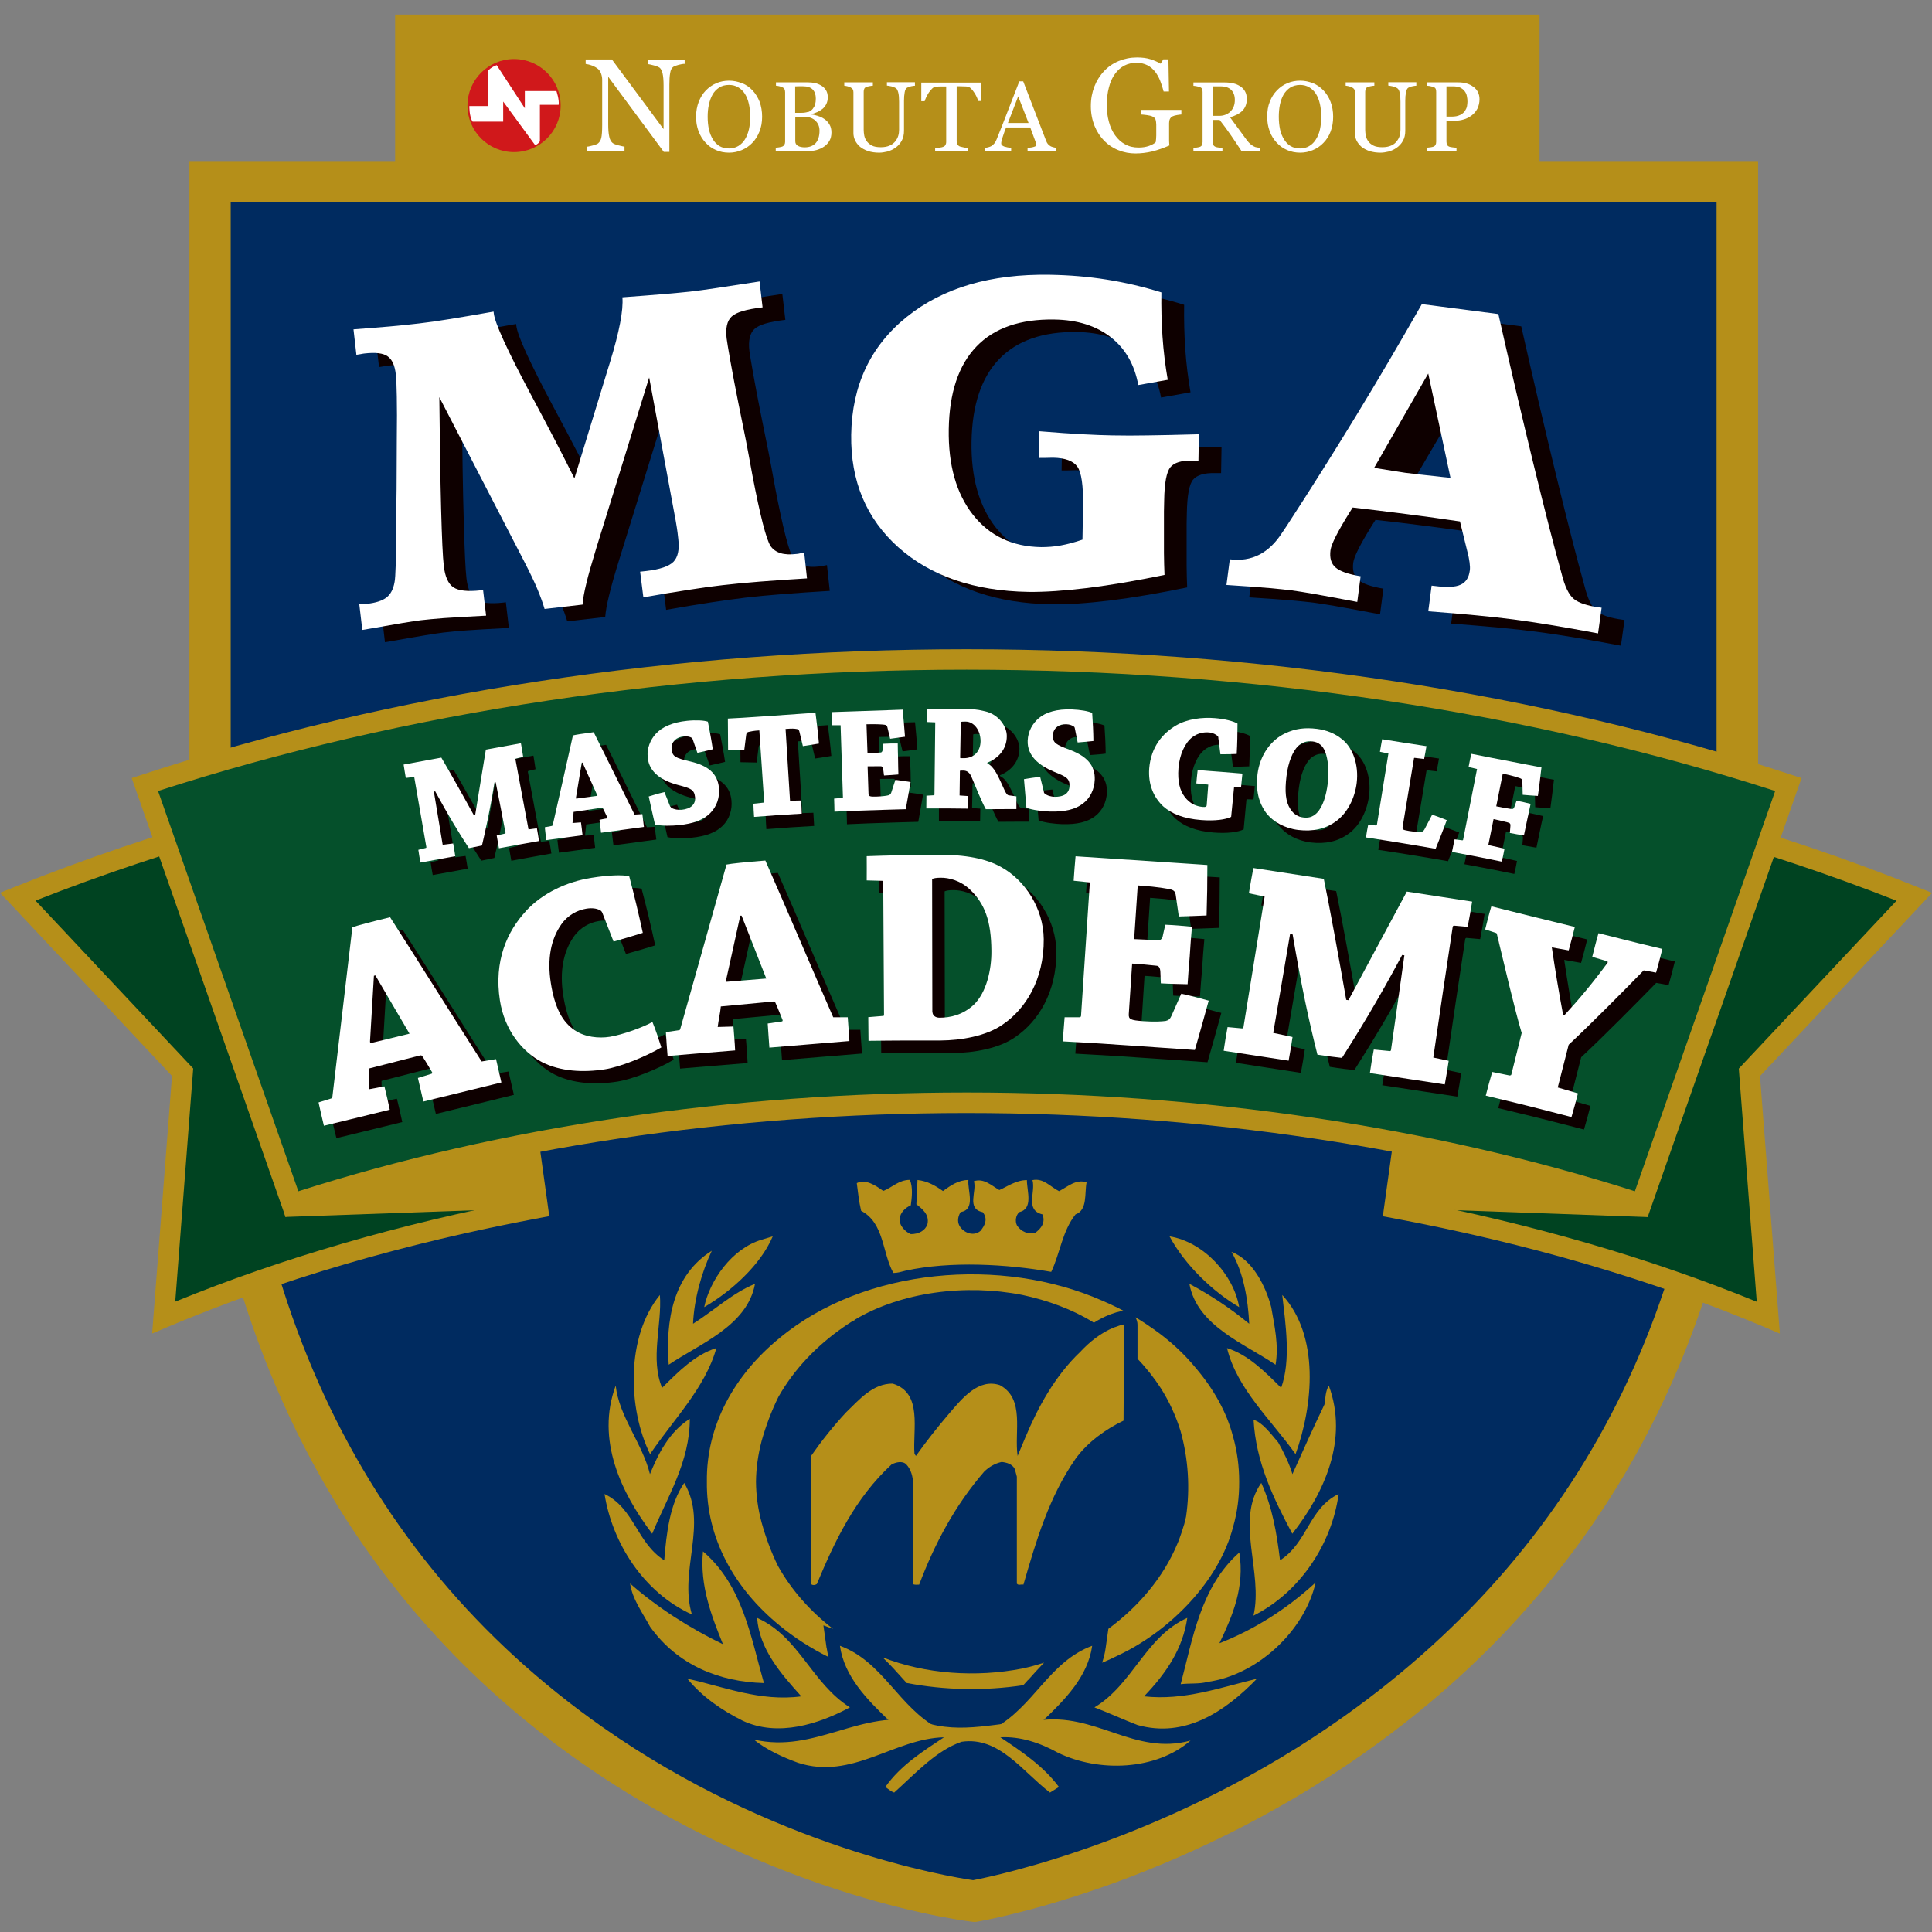 <svg width="200" height="200" viewBox="0 0 200 200" fill="none" xmlns="http://www.w3.org/2000/svg">
<rect x="0" y="0" width="200" height="200" fill="#808080" stroke="none"/>
<g clip-path="url(#clip0_124_131)">
<g clip-path="url(#clip1_124_131)">
<path d="M21.746 18.808V95.531C21.746 187.426 100.791 196.808 100.803 196.808C100.803 196.808 179.86 183.589 179.86 97.831V18.808H21.746Z" fill="#002B60"/>
<path d="M100.976 198.957H100.803C100.63 198.957 80.455 196.681 60.05 182.388C48.298 174.161 38.928 163.646 32.214 151.133C23.849 135.557 19.608 116.85 19.608 95.531V16.671H181.998V97.831C181.998 117.763 177.746 135.487 169.38 150.52C162.667 162.572 153.307 172.902 141.568 181.232C121.636 195.375 101.981 198.784 101.15 198.934L100.976 198.957ZM23.883 20.957V95.531C23.883 132.807 36.813 160.804 62.314 178.748C80.12 191.273 98.192 194.266 100.734 194.636C103.287 194.151 121.382 190.326 139.211 177.627C164.747 159.44 177.699 132.587 177.699 97.819V20.957H23.883Z" fill="#B58F19"/>
<path d="M18.903 111.003L1.837 92.828C16.442 86.958 32.446 82.463 49.339 79.482L55.659 125.054C41.689 127.665 28.563 131.501 16.939 136.4L18.903 111.003Z" fill="#004321"/>
<path d="M15.749 138.052L17.806 111.384L0 92.423L1.444 91.845C16.084 85.964 32.145 81.446 49.165 78.43L50.251 78.234L56.861 125.897L55.867 126.082C41.851 128.705 28.898 132.495 17.367 137.359L15.761 138.041L15.749 138.052ZM3.674 93.232L20.001 110.61L18.141 134.748C29.129 130.253 41.331 126.706 54.469 124.187L48.437 80.707C32.526 83.595 17.482 87.801 3.674 93.232Z" fill="#B58F19"/>
<path d="M29.545 125.978L55.659 125.054L53.949 112.147L27.604 117.012L29.545 125.978Z" fill="#B58F19"/>
<path d="M183.061 136.4C171.437 131.501 158.322 127.664 144.341 125.053L150.662 79.481C167.555 82.474 183.569 86.957 198.163 92.827L181.097 111.003L183.061 136.4Z" fill="#004321"/>
<path d="M184.251 138.052L182.645 137.371C171.113 132.506 158.161 128.716 144.145 126.093L143.151 125.908L149.76 78.245L150.847 78.442C167.855 81.458 183.916 85.964 198.567 91.857L200.012 92.434L182.194 111.396L184.251 138.064V138.052ZM145.531 124.198C158.669 126.717 170.871 130.265 181.859 134.759L179.999 110.622L196.326 93.243C182.518 87.813 167.474 83.607 151.563 80.718L145.543 124.198H145.531Z" fill="#B58F19"/>
<path d="M170.547 125.989L144.341 125.053L146.063 112.147L172.408 117.011L170.547 125.989Z" fill="#B58F19"/>
<path d="M159.374 1.511H40.904V18.739H159.374V1.511Z" fill="#B58F19"/>
<path d="M169.9 124.649C149.078 117.878 124.836 114.157 100.052 114.157C75.267 114.157 51.025 117.878 30.204 124.649L14.986 81.215C40.649 72.768 69.813 68.262 100.052 68.262C130.29 68.262 159.443 72.768 185.117 81.215L169.9 124.649Z" fill="#05502B"/>
<path d="M170.559 125.978L169.565 125.654C148.582 118.825 124.548 115.22 100.052 115.22C75.556 115.22 51.511 118.825 30.539 125.654L29.557 125.978L13.634 80.545L14.663 80.21C40.522 71.706 70.044 67.211 100.064 67.211C130.083 67.211 159.605 71.706 185.464 80.21L186.493 80.545L170.57 125.978H170.559ZM100.052 113.094C124.386 113.094 148.281 116.63 169.241 123.32L183.766 81.885C158.368 73.67 129.459 69.325 100.064 69.325C70.668 69.325 41.759 73.67 16.361 81.885L30.886 123.32C51.834 116.63 75.729 113.094 100.075 113.094H100.052Z" fill="#B58F19"/>
<path d="M43.295 81.838C43.214 81.399 43.133 80.868 43.064 80.429C44.162 80.232 45.779 79.932 46.969 79.712C47.663 80.879 49.269 83.722 50.355 85.686L50.482 85.663C50.852 83.433 51.268 80.775 51.591 78.88C52.689 78.684 54.168 78.407 55.219 78.222C55.3 78.661 55.37 79.181 55.439 79.631L54.676 79.816C54.676 79.816 54.642 79.851 54.642 79.897C55.046 82.116 55.555 84.796 55.994 87.142L56.86 87.038C56.93 87.442 57.022 87.928 57.08 88.355C56.56 88.448 55.797 88.586 55.208 88.69C54.457 88.829 53.579 88.991 52.932 89.106C52.851 88.679 52.77 88.205 52.701 87.789L53.579 87.581C53.579 87.581 53.625 87.546 53.613 87.512C53.301 85.871 52.966 84.138 52.597 82.277L52.469 82.3C52.007 85.189 51.545 87.234 51.175 88.817C50.956 88.875 50.309 89.002 49.824 89.095C48.795 87.523 47.755 85.825 46.334 83.213L46.195 83.236C46.519 85.166 46.808 86.945 47.108 88.748L48.194 88.609C48.264 89.014 48.356 89.499 48.414 89.927C47.871 90.031 47.05 90.169 46.392 90.296C45.825 90.4 45.317 90.493 44.797 90.585C44.716 90.158 44.635 89.684 44.578 89.268L45.363 89.072C45.363 89.072 45.421 89.025 45.41 89.002C45.017 86.761 44.531 83.93 44.15 81.723L43.283 81.827L43.295 81.838Z" fill="#0E0000"/>
<path d="M58.42 86.796C58.42 86.796 58.501 86.749 58.501 86.703C59.114 84.022 59.98 80.128 60.593 77.436C60.87 77.367 61.575 77.251 62.742 77.101C64.013 79.62 65.757 83.213 66.971 85.64L67.779 85.594C67.837 86.021 67.883 86.472 67.941 86.911C67.41 86.98 66.636 87.084 66.058 87.165C65.237 87.281 64.255 87.408 63.504 87.512C63.447 87.05 63.4 86.611 63.343 86.171L64.105 86.021C64.105 86.021 64.174 85.975 64.163 85.929C64.047 85.709 63.839 85.224 63.712 84.993C63.689 84.935 63.643 84.924 63.597 84.924L60.685 85.351C60.662 85.709 60.581 86.171 60.569 86.507L61.448 86.437C61.505 86.865 61.563 87.315 61.609 87.766C60.974 87.847 60.177 87.963 59.402 88.067C58.871 88.136 58.328 88.217 57.866 88.274C57.808 87.824 57.739 87.373 57.704 86.946L58.42 86.807V86.796ZM61.517 80.232C61.309 81.446 61.101 82.74 60.916 83.849C60.916 83.918 60.916 83.941 60.962 83.941L63.146 83.641C62.696 82.647 62.141 81.411 61.598 80.209H61.517V80.232Z" fill="#0E0000"/>
<path d="M70.692 84.796C70.692 84.796 70.749 84.924 70.796 84.935C71.084 85.108 71.477 85.166 71.87 85.131C72.251 85.097 72.702 84.958 72.945 84.704C73.164 84.496 73.28 84.195 73.234 83.814C73.153 83.028 72.737 82.901 71.466 82.566C69.813 82.127 68.484 81.284 68.323 79.735C68.23 78.753 68.6 77.887 69.155 77.274C69.79 76.569 70.899 76.073 72.413 75.922C73.314 75.83 74.158 75.876 74.551 76.015C74.736 76.951 74.921 77.921 75.059 78.869C74.597 78.996 74.019 79.111 73.465 79.239L72.968 77.806C72.945 77.748 72.921 77.713 72.898 77.69C72.69 77.563 72.378 77.505 72.067 77.54C71.685 77.575 71.385 77.69 71.154 77.921C70.969 78.095 70.772 78.418 70.819 78.869C70.899 79.654 71.258 79.782 72.783 80.14C74.574 80.567 75.567 81.353 75.718 82.844C75.822 83.837 75.498 84.808 74.805 85.49C74.112 86.171 73.095 86.576 71.546 86.726C70.888 86.795 69.767 86.83 69.097 86.657C68.866 85.674 68.658 84.704 68.461 83.756C68.958 83.595 69.559 83.421 70.091 83.306L70.692 84.82V84.796Z" fill="#0E0000"/>
<path d="M80.339 84.357C80.339 84.357 80.386 84.323 80.386 84.288L79.889 76.905C79.288 76.939 79.022 77.009 78.803 77.055C78.583 77.101 78.537 77.228 78.525 77.378L78.329 78.938C77.786 78.927 77.162 78.915 76.653 78.903C76.653 77.817 76.63 76.743 76.63 75.68C76.966 75.657 77.578 75.634 78.132 75.599C78.549 75.576 80.651 75.426 81.241 75.391C81.737 75.356 83.771 75.218 84.199 75.171C84.823 75.125 85.389 75.091 85.701 75.067C85.828 76.107 85.967 77.182 86.059 78.257C85.551 78.337 84.938 78.43 84.384 78.522L84.025 77.02C83.979 76.847 83.91 76.754 83.702 76.743C83.494 76.708 83.297 76.685 82.593 76.743L83.055 84.172L84.199 84.138C84.233 84.577 84.257 85.062 84.28 85.501C83.609 85.547 82.65 85.594 81.818 85.651C81.056 85.709 80.131 85.779 79.334 85.836C79.299 85.374 79.276 84.935 79.265 84.473L80.339 84.346V84.357Z" fill="#0E0000"/>
<path d="M88.497 83.907C88.497 83.907 88.566 83.872 88.555 83.838L88.312 76.373H87.399C87.388 75.923 87.365 75.437 87.365 75.01C87.954 74.987 88.774 74.963 89.456 74.94C89.941 74.929 92.784 74.825 93.153 74.813C93.8 74.79 94.355 74.767 94.725 74.767C94.817 75.692 94.898 76.639 94.968 77.575C94.505 77.633 93.951 77.725 93.431 77.783L93.142 76.581C93.107 76.442 93.038 76.35 92.818 76.327C92.599 76.304 92.137 76.258 91.143 76.292C91.108 76.292 91.027 76.292 90.981 76.292L91.085 79.296C91.57 79.262 92.021 79.25 92.46 79.216C92.552 79.216 92.645 79.1 92.656 78.904L92.726 78.314C93.234 78.28 93.754 78.28 94.216 78.28C94.216 78.788 94.24 79.354 94.263 79.932C94.263 80.51 94.286 81.076 94.297 81.492C93.835 81.527 93.315 81.573 92.807 81.584L92.726 80.949C92.68 80.706 92.599 80.614 92.46 80.625C92.01 80.625 91.57 80.625 91.108 80.637L91.201 83.445C91.201 83.745 91.328 83.791 92.033 83.768C92.668 83.745 93.061 83.687 93.281 83.629C93.442 83.583 93.512 83.491 93.569 83.318L93.985 82.035C94.528 82.093 95.072 82.185 95.557 82.266C95.395 83.191 95.233 84.138 95.06 85.074C94.251 85.097 92.056 85.155 89.849 85.236C89.121 85.259 88.323 85.305 87.677 85.328C87.665 84.889 87.665 84.404 87.642 83.976L88.462 83.907H88.497Z" fill="#0E0000"/>
<path d="M97.255 76.038C97.279 75.576 97.279 75.137 97.279 74.686C98.376 74.686 99.705 74.686 100.941 74.686C101.866 74.686 102.34 74.698 103.276 74.929C104.651 75.241 105.529 76.477 105.529 77.506C105.517 78.858 104.651 79.793 103.518 80.256V80.337C104.235 80.672 104.604 81.584 105.286 83.087C105.459 83.468 105.586 83.63 105.76 83.641L106.522 83.745C106.522 84.173 106.522 84.623 106.522 85.062C106.222 85.062 105.667 85.062 105.344 85.062C104.997 85.062 103.645 85.074 103.356 85.074C102.952 84.358 102.201 82.52 101.889 81.769C101.693 81.272 101.404 81.088 101.057 81.076C100.849 81.076 100.722 81.088 100.676 81.099L100.629 83.653L101.485 83.71C101.485 84.138 101.461 84.577 101.461 85.016C100.837 85.016 99.982 85.005 99.197 84.993C98.526 84.993 97.787 84.993 97.198 84.993C97.198 84.542 97.198 84.103 97.198 83.676L97.995 83.63C97.995 83.63 98.03 83.595 98.03 83.56L98.111 76.073L97.255 76.038ZM100.676 79.747C100.733 79.759 100.849 79.77 101.057 79.77C102.12 79.77 102.779 79.054 102.79 78.014C102.79 76.859 102.097 75.992 101.253 75.98C100.999 75.98 100.837 75.98 100.745 76.027L100.676 79.759V79.747Z" fill="#0E0000"/>
<path d="M109.342 83.306C109.342 83.306 109.388 83.433 109.434 83.456C109.688 83.676 110.07 83.78 110.463 83.791C110.844 83.803 111.306 83.722 111.583 83.514C111.826 83.329 111.976 83.052 111.999 82.671C112.022 81.873 111.63 81.7 110.405 81.203C108.822 80.544 107.62 79.539 107.666 77.979C107.701 76.997 108.186 76.188 108.822 75.645C109.538 75.033 110.705 74.686 112.23 74.744C113.143 74.767 113.975 74.929 114.333 75.114C114.403 76.073 114.449 77.055 114.461 78.014C113.987 78.083 113.397 78.118 112.831 78.164L112.531 76.674C112.531 76.604 112.508 76.581 112.473 76.547C112.288 76.396 111.988 76.292 111.676 76.281C111.295 76.269 110.971 76.339 110.717 76.535C110.509 76.685 110.278 76.986 110.255 77.425C110.232 78.222 110.578 78.384 112.034 78.95C113.756 79.609 114.634 80.533 114.588 82.023C114.553 83.017 114.114 83.942 113.328 84.519C112.542 85.097 111.491 85.363 109.931 85.317C109.261 85.293 108.152 85.178 107.516 84.924C107.424 83.918 107.343 82.936 107.262 81.966C107.77 81.873 108.394 81.781 108.937 81.735L109.33 83.318L109.342 83.306Z" fill="#0E0000"/>
<path d="M127.425 77.679C127.425 77.598 127.402 77.54 127.344 77.483C127.17 77.309 126.847 77.136 126.419 77.101C125.911 77.055 125.299 77.159 124.721 77.598C123.958 78.187 123.404 79.389 123.288 80.81C123.184 82.151 123.427 83.11 123.924 83.757C124.478 84.519 125.16 84.762 125.819 84.82C126.107 84.843 126.188 84.785 126.211 84.658L126.362 82.509L125.125 82.382C125.16 81.954 125.218 81.423 125.264 80.995C125.957 81.053 126.939 81.134 127.794 81.203C128.476 81.261 129.285 81.319 129.897 81.376C129.863 81.804 129.805 82.324 129.759 82.763L129.112 82.74C129.112 82.74 129.031 82.763 129.031 82.798L128.742 85.86C128.176 86.137 127.066 86.299 125.622 86.183C123.831 86.045 122.572 85.536 121.717 84.773C120.734 83.849 120.122 82.532 120.261 80.833C120.446 78.569 121.705 77.194 123.011 76.396C124.201 75.692 125.784 75.518 127.055 75.622C128.072 75.703 128.973 75.934 129.4 76.188C129.4 77.228 129.377 78.28 129.32 79.331C128.8 79.354 128.187 79.366 127.633 79.377L127.413 77.667L127.425 77.679Z" fill="#0E0000"/>
<path d="M132.405 85.513C131.584 84.415 131.261 83.121 131.457 81.446C131.711 79.366 132.948 77.841 134.334 77.205C135.386 76.708 136.391 76.593 137.604 76.743C138.61 76.87 139.499 77.228 140.239 77.841C141.36 78.742 141.949 80.498 141.729 82.335C141.544 83.861 140.816 85.444 139.603 86.31C138.517 87.108 137.211 87.396 135.675 87.212C134.288 87.038 133.086 86.368 132.416 85.501L132.405 85.513ZM137.604 85.455C138.228 84.796 138.575 83.676 138.737 82.347C138.887 81.076 138.76 79.909 138.471 79.135C138.251 78.488 137.766 78.118 137.177 78.049C136.53 77.968 136.056 78.153 135.64 78.534C135.108 79.065 134.635 80.14 134.45 81.63C134.253 83.237 134.346 84.288 134.831 85.039C135.189 85.617 135.675 85.86 136.183 85.929C136.668 85.987 137.107 85.941 137.593 85.455H137.604Z" fill="#0E0000"/>
<path d="M144.144 79.123C144.214 78.696 144.283 78.21 144.376 77.806C145.023 77.91 145.866 78.049 146.606 78.164C147.31 78.28 148.189 78.407 148.963 78.522C148.893 78.95 148.801 79.435 148.72 79.851L147.726 79.736C147.726 79.736 147.68 79.736 147.669 79.793L146.502 86.842C146.455 87.142 146.444 87.188 147.149 87.304C147.773 87.408 148.2 87.408 148.42 87.396C148.547 87.396 148.662 87.304 148.743 87.142L149.54 85.617C150.06 85.802 150.592 85.998 151.054 86.183C150.684 87.165 150.303 88.171 149.899 89.153C149.125 89.014 147.022 88.656 144.849 88.309C144.133 88.194 143.324 88.078 142.677 87.974C142.746 87.535 142.827 87.061 142.908 86.645L143.717 86.738C143.717 86.738 143.798 86.715 143.809 86.668L144.999 79.285L144.144 79.112V79.123Z" fill="#0E0000"/>
<path d="M153.33 80.637C153.411 80.198 153.504 79.736 153.608 79.32C154.185 79.435 154.994 79.597 155.664 79.724C156.127 79.816 158.969 80.359 159.316 80.429C159.951 80.556 160.506 80.648 160.864 80.718C160.748 81.7 160.633 82.682 160.494 83.676C160.032 83.653 159.466 83.606 158.923 83.56L158.888 82.162C158.888 82.012 158.842 81.908 158.634 81.838C158.414 81.769 157.918 81.584 156.982 81.399C156.935 81.399 156.889 81.376 156.855 81.399L156.184 84.75C156.704 84.854 157.167 84.947 157.652 85.016C157.929 85.074 157.998 84.993 158.068 84.785L158.287 84.161C158.784 84.253 159.269 84.369 159.743 84.484C159.628 85.016 159.489 85.582 159.385 86.148C159.269 86.726 159.142 87.281 159.05 87.754C158.576 87.674 158.091 87.593 157.594 87.5L157.652 86.772C157.675 86.553 157.594 86.46 157.351 86.403C156.878 86.275 156.415 86.171 155.907 86.067L155.364 88.748L157.039 89.129C156.959 89.569 156.866 90.031 156.762 90.47C155.907 90.296 154.74 90.054 153.758 89.869C153.03 89.73 152.244 89.592 151.597 89.465C151.678 89.049 151.77 88.563 151.874 88.159L152.683 88.263C152.683 88.263 152.753 88.24 152.753 88.217L154.197 80.879L153.307 80.671L153.33 80.637Z" fill="#0E0000"/>
<path d="M35.565 115.001C35.657 114.978 35.692 114.908 35.703 114.816C36.316 109.744 37.159 102.383 37.772 97.276C38.28 97.091 39.563 96.745 41.677 96.236C44.52 100.638 48.448 106.936 51.152 111.165L52.643 110.922C52.828 111.696 53.001 112.528 53.197 113.337C52.227 113.568 50.817 113.915 49.766 114.181C48.275 114.539 46.472 114.989 45.121 115.313C44.913 114.481 44.751 113.672 44.554 112.875L45.941 112.447C46.022 112.424 46.068 112.355 46.022 112.274C45.779 111.881 45.294 111.026 45.017 110.633C44.959 110.529 44.866 110.518 44.785 110.541L39.493 111.893C39.528 112.551 39.47 113.418 39.493 114.042L41.088 113.741C41.273 114.516 41.481 115.348 41.643 116.156C40.499 116.434 39.031 116.792 37.633 117.139C36.663 117.381 35.68 117.612 34.825 117.82C34.617 116.988 34.421 116.191 34.271 115.405L35.565 115.001ZM39.99 102.302C39.852 104.579 39.713 107.017 39.586 109.108C39.586 109.224 39.632 109.281 39.69 109.27L43.676 108.299C42.648 106.543 41.377 104.371 40.141 102.268L40.002 102.302H39.99Z" fill="#0E0000"/>
<path d="M55.728 95.601C57.438 93.752 59.934 92.573 62.499 92.169C64.302 91.88 65.677 91.845 66.416 91.996C66.936 93.948 67.398 95.901 67.826 97.865C66.855 98.166 65.827 98.478 64.798 98.755L63.643 95.797C63.597 95.681 63.516 95.554 63.389 95.508C63.065 95.323 62.568 95.254 61.991 95.346C61.055 95.497 60.061 96.005 59.379 96.987C58.316 98.524 57.912 100.558 58.305 103.042C58.697 105.549 59.483 107.098 60.812 107.953C61.817 108.634 63.239 108.796 64.406 108.611C65.711 108.403 67.918 107.606 68.819 107.074C69.166 107.918 69.501 108.935 69.744 109.697C67.999 110.726 65.411 111.731 63.92 111.962C61.656 112.32 59.298 112.182 57.415 111.234C55.37 110.183 53.521 107.941 53.036 104.856C52.389 100.719 53.81 97.657 55.716 95.601H55.728Z" fill="#0E0000"/>
<path d="M71.558 107.941C71.65 107.941 71.696 107.872 71.72 107.779C73.118 102.868 75.105 95.716 76.503 90.782C77.035 90.678 78.352 90.54 80.524 90.366C82.639 95.161 85.539 102.002 87.549 106.601H89.063C89.121 107.386 89.167 108.241 89.237 109.062C88.243 109.143 86.798 109.258 85.712 109.351C84.187 109.478 82.338 109.628 80.952 109.743C80.882 108.888 80.848 108.068 80.778 107.248L82.211 107.04C82.304 107.04 82.35 106.97 82.315 106.889C82.13 106.462 81.795 105.538 81.576 105.11C81.529 104.994 81.437 104.971 81.356 104.983L75.925 105.491C75.856 106.15 75.66 106.993 75.602 107.617L77.22 107.571C77.289 108.368 77.358 109.223 77.393 110.044C76.214 110.136 74.724 110.263 73.279 110.379C72.286 110.46 71.281 110.541 70.402 110.622C70.333 109.767 70.264 108.946 70.229 108.149L71.569 107.952L71.558 107.941ZM77.913 96.086C77.416 98.316 76.908 100.696 76.445 102.741C76.422 102.857 76.457 102.915 76.515 102.915L80.605 102.58C79.854 100.685 78.953 98.339 78.052 96.074H77.901L77.913 96.086Z" fill="#0E0000"/>
<path d="M92.726 106.45C92.784 106.45 92.818 106.393 92.818 106.335L92.737 92.481L91.027 92.435C91.027 91.579 91.039 90.748 91.027 89.927C93.211 89.846 95.799 89.8 98.249 89.777C101.311 89.754 103.414 90.204 104.893 91.025C107.412 92.388 109.318 95.323 109.353 98.512C109.388 102.695 107.47 105.757 105.089 107.363C103.391 108.553 100.768 108.992 98.677 109.004C97.706 109.004 96.227 109.004 95.233 109.004C93.904 109.004 92.402 109.027 91.224 109.039C91.224 108.241 91.212 107.363 91.201 106.589L92.737 106.462L92.726 106.45ZM97.822 106.023C97.822 106.404 98.122 106.635 98.561 106.635C99.682 106.635 100.941 106.346 102.085 105.306C103.437 104.024 103.945 101.632 103.922 99.714C103.899 96.641 103.264 94.85 101.692 93.359C100.676 92.4 99.474 92.134 98.677 92.146C98.295 92.146 97.995 92.18 97.787 92.273L97.81 106.011L97.822 106.023Z" fill="#0E0000"/>
<path d="M113.062 106.589C113.12 106.589 113.189 106.543 113.189 106.474L114.102 92.643L112.427 92.469C112.485 91.649 112.542 90.736 112.623 89.939C113.709 90.008 115.246 90.112 116.506 90.193C117.419 90.251 122.687 90.598 123.358 90.644C124.559 90.725 125.588 90.794 126.269 90.829C126.269 92.539 126.246 94.318 126.189 96.051C125.333 96.086 124.294 96.132 123.311 96.155L122.988 93.891C122.942 93.625 122.838 93.44 122.433 93.348C122.029 93.255 121.185 93.093 119.36 92.966C119.302 92.966 119.152 92.955 119.059 92.943L118.69 98.501C119.602 98.536 120.423 98.582 121.255 98.617C121.428 98.617 121.624 98.432 121.671 98.085L121.913 97.01C122.861 97.045 123.831 97.138 124.675 97.218C124.582 98.154 124.513 99.217 124.444 100.28C124.351 101.343 124.27 102.395 124.224 103.158C123.369 103.134 122.399 103.123 121.451 103.065L121.405 101.887C121.37 101.436 121.243 101.251 120.977 101.239C120.157 101.159 119.337 101.066 118.482 101.02L118.146 106.231C118.112 106.786 118.308 106.89 119.637 106.982C120.816 107.063 121.555 107.017 121.971 106.959C122.271 106.89 122.433 106.751 122.572 106.439L123.577 104.14C124.571 104.348 125.553 104.625 126.431 104.856C125.969 106.543 125.495 108.253 124.998 109.963C123.496 109.859 119.441 109.57 115.35 109.305C113.998 109.212 112.519 109.154 111.318 109.074C111.364 108.253 111.456 107.363 111.514 106.578H113.051L113.062 106.589Z" fill="#0E0000"/>
<path d="M130.568 93.752C130.695 92.931 130.88 91.949 131.03 91.14C133.075 91.452 136.102 91.915 138.321 92.25C138.841 94.711 139.927 100.673 140.643 104.775L140.875 104.81C142.873 101.112 145.219 96.698 146.929 93.567C148.963 93.879 151.736 94.306 153.689 94.607C153.562 95.427 153.388 96.386 153.226 97.218L151.782 97.091C151.782 97.091 151.69 97.137 151.678 97.218C151.043 101.355 150.303 106.381 149.668 110.749L151.262 111.084C151.147 111.846 151.008 112.748 150.858 113.522C149.899 113.372 148.466 113.152 147.357 112.99C145.959 112.771 144.329 112.528 143.093 112.343C143.22 111.558 143.347 110.656 143.497 109.905L145.173 110.067C145.231 110.067 145.265 110.021 145.277 109.963C145.716 106.901 146.178 103.654 146.663 100.153L146.432 100.118C143.879 104.914 141.822 108.218 140.204 110.772C139.788 110.737 138.564 110.587 137.662 110.437C136.807 107.051 136.022 103.446 135.097 97.992L134.831 97.958C134.219 101.54 133.653 104.844 133.087 108.195L135.074 108.623C134.959 109.385 134.82 110.286 134.67 111.061C133.653 110.91 132.128 110.668 130.914 110.483C129.863 110.321 128.904 110.171 127.945 110.021C128.06 109.235 128.199 108.334 128.349 107.571L129.851 107.71C129.944 107.698 129.978 107.675 129.99 107.606C130.66 103.446 131.527 98.177 132.185 94.064L130.591 93.729L130.568 93.752Z" fill="#0E0000"/>
<path d="M157.594 112.609C157.675 112.632 157.721 112.586 157.744 112.493L158.807 108.23C158.079 105.803 156.912 100.765 156.254 98.05C156.277 97.992 156.207 97.888 156.15 97.877L155.029 97.507C155.237 96.71 155.445 95.843 155.664 95.115C156.612 95.358 158.125 95.727 159.269 96.016C160.956 96.444 162.909 96.894 164.307 97.253C164.111 98.027 163.891 98.916 163.672 99.679L161.927 99.367C162.262 101.666 162.701 104.278 163.094 106.346L163.233 106.381C164.781 104.705 166.248 102.938 167.693 100.962C167.739 100.881 167.693 100.811 167.647 100.8L166.11 100.349C166.318 99.552 166.526 98.685 166.757 97.9C167.959 98.2 169.449 98.57 170.824 98.916C171.737 99.148 172.661 99.344 173.378 99.529C173.181 100.303 172.962 101.193 172.731 101.978L171.448 101.747C169.565 103.677 165.983 107.305 163.683 109.443L162.551 113.868L164.642 114.481C164.446 115.278 164.203 116.133 163.972 116.93C162.747 116.618 161.037 116.168 159.512 115.786C158.172 115.451 156.508 115.058 155.098 114.712C155.295 113.914 155.537 113.059 155.768 112.262L157.594 112.632V112.609Z" fill="#0E0000"/>
<path d="M42.013 80.556C41.932 80.117 41.851 79.586 41.782 79.147C42.879 78.95 44.497 78.65 45.687 78.43C46.38 79.597 47.986 82.44 49.061 84.404L49.188 84.381C49.558 82.151 49.974 79.493 50.297 77.598C51.395 77.402 52.874 77.125 53.925 76.94C54.006 77.379 54.087 77.899 54.157 78.349L53.394 78.534C53.394 78.534 53.348 78.569 53.359 78.615C53.764 80.834 54.272 83.514 54.711 85.86L55.578 85.744C55.647 86.149 55.74 86.634 55.797 87.062C55.277 87.154 54.515 87.293 53.925 87.397C53.174 87.535 52.296 87.697 51.649 87.813C51.568 87.397 51.487 86.9 51.418 86.495L52.296 86.287C52.296 86.287 52.343 86.253 52.331 86.218C52.019 84.577 51.684 82.844 51.314 80.984L51.187 81.007C50.725 83.896 50.263 85.941 49.893 87.524C49.673 87.582 49.015 87.709 48.541 87.801C47.513 86.23 46.473 84.531 45.051 81.92L44.913 81.943C45.236 83.873 45.525 85.652 45.826 87.454L46.912 87.316C46.981 87.72 47.074 88.206 47.131 88.633C46.588 88.737 45.768 88.876 45.121 89.003C44.566 89.107 44.046 89.199 43.526 89.292C43.445 88.876 43.364 88.39 43.307 87.974L44.092 87.778C44.092 87.778 44.15 87.732 44.139 87.709C43.746 85.467 43.261 82.636 42.879 80.429L42.013 80.533V80.556Z" fill="white"/>
<path d="M57.138 85.502C57.138 85.502 57.207 85.456 57.219 85.409C57.831 82.729 58.709 78.835 59.31 76.131C59.587 76.062 60.292 75.946 61.459 75.796C62.73 78.315 64.487 81.908 65.688 84.323L66.497 84.277C66.555 84.705 66.601 85.155 66.659 85.606C66.127 85.675 65.353 85.779 64.775 85.86C63.955 85.976 62.961 86.103 62.222 86.207C62.164 85.745 62.118 85.305 62.06 84.866L62.823 84.716C62.823 84.716 62.892 84.67 62.869 84.624C62.753 84.393 62.545 83.919 62.418 83.688C62.395 83.63 62.349 83.618 62.291 83.618L59.379 84.046C59.368 84.404 59.287 84.866 59.264 85.201L60.142 85.132C60.2 85.56 60.258 86.01 60.304 86.461C59.68 86.542 58.871 86.657 58.097 86.761C57.565 86.831 57.022 86.9 56.56 86.969C56.502 86.507 56.433 86.068 56.398 85.641L57.115 85.502H57.138ZM60.223 78.95C60.015 80.164 59.807 81.458 59.622 82.579C59.622 82.648 59.622 82.671 59.668 82.671L61.852 82.382C61.401 81.388 60.847 80.141 60.304 78.95H60.223Z" fill="white"/>
<path d="M69.409 83.503C69.409 83.503 69.466 83.618 69.513 83.63C69.802 83.803 70.194 83.861 70.587 83.826C70.969 83.792 71.419 83.653 71.662 83.399C71.881 83.179 71.997 82.89 71.951 82.509C71.87 81.723 71.465 81.596 70.183 81.261C68.531 80.822 67.202 79.979 67.052 78.43C66.948 77.448 67.329 76.582 67.883 75.969C68.519 75.264 69.628 74.767 71.142 74.617C72.043 74.525 72.898 74.571 73.279 74.71C73.464 75.645 73.649 76.616 73.788 77.564C73.326 77.691 72.748 77.806 72.193 77.933L71.697 76.501C71.673 76.443 71.65 76.408 71.616 76.385C71.408 76.258 71.107 76.2 70.784 76.235C70.402 76.269 70.102 76.385 69.859 76.616C69.674 76.79 69.478 77.113 69.524 77.564C69.605 78.349 69.963 78.476 71.489 78.835C73.279 79.262 74.273 80.048 74.423 81.538C74.527 82.532 74.204 83.503 73.511 84.184C72.817 84.866 71.8 85.271 70.252 85.421C69.594 85.49 68.473 85.525 67.803 85.352C67.572 84.369 67.364 83.399 67.156 82.451C67.652 82.29 68.253 82.116 68.785 82.001L69.386 83.514L69.409 83.503Z" fill="white"/>
<path d="M79.057 83.063C79.057 83.063 79.103 83.029 79.103 82.994L78.606 75.611C78.005 75.645 77.74 75.715 77.52 75.761C77.301 75.807 77.266 75.934 77.243 76.084L77.046 77.644C76.503 77.644 75.879 77.621 75.371 77.609C75.371 76.523 75.348 75.449 75.348 74.386C75.683 74.363 76.295 74.34 76.85 74.305C77.266 74.282 79.369 74.143 79.958 74.097C80.444 74.062 82.489 73.924 82.916 73.889C83.54 73.843 84.106 73.808 84.418 73.785C84.557 74.825 84.684 75.899 84.776 76.974C84.268 77.055 83.656 77.147 83.113 77.24L82.754 75.738C82.708 75.564 82.639 75.472 82.431 75.46C82.223 75.426 82.026 75.403 81.322 75.46L81.784 82.89L82.928 82.867C82.962 83.306 82.986 83.791 82.997 84.23C82.338 84.277 81.368 84.323 80.547 84.381C79.785 84.438 78.849 84.508 78.063 84.565C78.029 84.103 78.005 83.664 77.994 83.202L79.069 83.086L79.057 83.063Z" fill="white"/>
<path d="M87.203 82.613C87.203 82.613 87.261 82.578 87.261 82.543L87.018 75.079H86.117C86.105 74.628 86.082 74.143 86.082 73.716C86.671 73.692 87.492 73.669 88.173 73.646C88.67 73.635 91.501 73.531 91.871 73.519C92.518 73.496 93.073 73.473 93.442 73.461C93.535 74.386 93.616 75.333 93.685 76.269C93.223 76.327 92.668 76.408 92.148 76.477L91.859 75.275C91.825 75.137 91.755 75.044 91.536 75.021C91.316 74.998 90.854 74.952 89.86 74.975C89.826 74.975 89.745 74.975 89.699 74.975L89.803 77.979C90.299 77.945 90.739 77.933 91.178 77.898C91.27 77.898 91.362 77.783 91.374 77.586L91.443 76.997C91.952 76.963 92.472 76.963 92.934 76.963C92.934 77.471 92.957 78.037 92.969 78.615C92.969 79.181 92.992 79.759 93.003 80.175C92.541 80.209 92.021 80.256 91.513 80.279L91.432 79.643C91.386 79.4 91.305 79.32 91.166 79.32C90.727 79.32 90.276 79.32 89.814 79.331L89.907 82.139C89.907 82.439 90.034 82.486 90.739 82.463C91.374 82.439 91.767 82.382 91.987 82.324C92.148 82.266 92.218 82.185 92.275 82.012L92.691 80.729C93.234 80.787 93.778 80.879 94.263 80.96C94.101 81.885 93.939 82.832 93.766 83.768C92.957 83.791 90.762 83.849 88.555 83.93C87.827 83.953 87.029 83.999 86.382 84.022C86.371 83.583 86.371 83.098 86.348 82.671L87.168 82.601L87.203 82.613Z" fill="white"/>
<path d="M95.961 74.744C95.984 74.282 95.984 73.843 95.984 73.392C97.082 73.392 98.411 73.392 99.647 73.392C100.571 73.392 101.045 73.404 101.981 73.635C103.356 73.947 104.234 75.183 104.223 76.212C104.223 77.564 103.345 78.499 102.212 78.95V79.031C102.917 79.366 103.298 80.279 103.98 81.781C104.153 82.162 104.281 82.324 104.454 82.336L105.216 82.44C105.216 82.867 105.216 83.318 105.216 83.757C104.916 83.757 104.361 83.757 104.038 83.757C103.691 83.757 102.339 83.768 102.05 83.768C101.646 83.052 100.895 81.215 100.583 80.464C100.387 79.967 100.098 79.782 99.751 79.77C99.543 79.77 99.416 79.77 99.37 79.794L99.335 82.347L100.19 82.405C100.19 82.832 100.167 83.272 100.167 83.711C99.543 83.711 98.688 83.699 97.891 83.688C97.221 83.688 96.481 83.688 95.892 83.688C95.892 83.237 95.892 82.798 95.903 82.37L96.701 82.324C96.701 82.324 96.735 82.289 96.735 82.266L96.816 74.779L95.961 74.744ZM99.393 78.465C99.462 78.488 99.566 78.488 99.774 78.488C100.837 78.488 101.496 77.772 101.507 76.732C101.507 75.576 100.814 74.71 99.971 74.698C99.716 74.698 99.555 74.698 99.462 74.744L99.393 78.476V78.465Z" fill="white"/>
<path d="M108.059 82.012C108.059 82.012 108.105 82.139 108.151 82.151C108.417 82.37 108.787 82.474 109.191 82.486C109.573 82.497 110.035 82.416 110.312 82.208C110.555 82.023 110.705 81.746 110.717 81.365C110.74 80.568 110.347 80.394 109.122 79.897C107.539 79.239 106.326 78.234 106.384 76.674C106.418 75.692 106.903 74.883 107.539 74.34C108.255 73.727 109.434 73.381 110.959 73.438C111.86 73.473 112.704 73.623 113.062 73.808C113.131 74.767 113.178 75.749 113.189 76.708C112.715 76.766 112.126 76.812 111.56 76.859L111.26 75.368C111.248 75.299 111.225 75.276 111.202 75.241C111.017 75.091 110.717 74.987 110.405 74.975C110.023 74.964 109.7 75.033 109.445 75.229C109.238 75.38 109.006 75.68 108.995 76.119C108.972 76.916 109.307 77.078 110.774 77.633C112.496 78.291 113.374 79.216 113.328 80.706C113.293 81.712 112.854 82.636 112.068 83.214C111.283 83.791 110.231 84.057 108.671 84.011C108.001 83.988 106.892 83.872 106.256 83.618C106.164 82.613 106.083 81.631 106.002 80.66C106.511 80.568 107.135 80.475 107.678 80.429L108.07 82.012H108.059Z" fill="white"/>
<path d="M126.13 76.396C126.13 76.315 126.107 76.246 126.05 76.2C125.876 76.026 125.553 75.853 125.125 75.819C124.617 75.784 124.004 75.876 123.427 76.315C122.664 76.905 122.109 78.106 121.994 79.528C121.89 80.868 122.133 81.827 122.629 82.474C123.196 83.237 123.877 83.479 124.524 83.537C124.813 83.56 124.894 83.502 124.917 83.375L125.079 81.226L123.843 81.099C123.877 80.671 123.935 80.14 123.981 79.713C124.675 79.77 125.657 79.851 126.512 79.909C127.194 79.967 128.002 80.024 128.615 80.082C128.58 80.51 128.522 81.03 128.476 81.469L127.829 81.446C127.829 81.446 127.748 81.469 127.748 81.503L127.448 84.565C126.882 84.843 125.772 85.004 124.328 84.889C122.537 84.75 121.278 84.242 120.422 83.479C119.44 82.555 118.839 81.238 118.967 79.539C119.151 77.274 120.399 75.899 121.717 75.114C122.907 74.409 124.49 74.236 125.761 74.34C126.778 74.42 127.679 74.651 128.106 74.906C128.106 75.946 128.083 76.986 128.025 78.049C127.494 78.072 126.893 78.083 126.338 78.083L126.119 76.373L126.13 76.396Z" fill="white"/>
<path d="M131.122 84.219C130.302 83.133 129.978 81.827 130.175 80.152C130.429 78.072 131.665 76.547 133.052 75.911C134.103 75.414 135.109 75.299 136.322 75.449C137.327 75.576 138.217 75.934 138.956 76.547C140.077 77.448 140.666 79.204 140.447 81.041C140.262 82.567 139.522 84.138 138.309 85.016C137.223 85.814 135.929 86.102 134.381 85.918C132.994 85.744 131.792 85.074 131.122 84.207V84.219ZM136.322 84.161C136.946 83.503 137.292 82.382 137.454 81.053C137.604 79.782 137.477 78.603 137.188 77.841C136.957 77.194 136.484 76.824 135.894 76.755C135.247 76.674 134.785 76.859 134.369 77.24C133.838 77.772 133.364 78.846 133.179 80.337C132.982 81.943 133.086 82.994 133.572 83.745C133.93 84.311 134.415 84.566 134.912 84.623C135.397 84.681 135.836 84.635 136.333 84.15L136.322 84.161Z" fill="white"/>
<path d="M142.85 77.841C142.919 77.413 143 76.928 143.081 76.524C143.728 76.628 144.572 76.766 145.311 76.882C146.016 76.997 146.894 77.124 147.668 77.24C147.599 77.668 147.507 78.153 147.426 78.569L146.432 78.453C146.432 78.453 146.374 78.453 146.374 78.511L145.207 85.559C145.161 85.86 145.149 85.906 145.854 86.022C146.478 86.126 146.894 86.126 147.125 86.114C147.252 86.114 147.368 86.022 147.46 85.86L148.258 84.335C148.778 84.508 149.309 84.716 149.771 84.901C149.402 85.883 149.02 86.888 148.616 87.87C147.853 87.732 145.739 87.374 143.566 87.027C142.85 86.911 142.041 86.796 141.406 86.692C141.475 86.253 141.544 85.779 141.637 85.363L142.446 85.456C142.446 85.456 142.527 85.432 142.538 85.386L143.728 78.003L142.873 77.829L142.85 77.841Z" fill="white"/>
<path d="M152.036 79.355C152.117 78.915 152.209 78.453 152.313 78.037C152.891 78.153 153.7 78.303 154.37 78.442C154.844 78.534 157.675 79.077 158.021 79.147C158.657 79.274 159.212 79.366 159.57 79.436C159.454 80.418 159.35 81.4 159.2 82.394C158.738 82.37 158.172 82.324 157.629 82.278L157.594 80.88C157.594 80.73 157.548 80.626 157.34 80.556C157.132 80.487 156.623 80.302 155.687 80.117C155.641 80.117 155.595 80.106 155.56 80.117L154.89 83.468C155.399 83.572 155.872 83.665 156.358 83.734C156.635 83.792 156.704 83.711 156.774 83.514L156.993 82.89C157.49 82.983 157.975 83.098 158.449 83.214C158.333 83.734 158.206 84.311 158.091 84.878C157.975 85.456 157.848 86.01 157.756 86.484C157.282 86.403 156.797 86.334 156.3 86.23L156.358 85.502C156.381 85.282 156.311 85.19 156.057 85.132C155.583 85.005 155.121 84.901 154.613 84.797L154.07 87.478L155.745 87.859C155.664 88.298 155.572 88.76 155.468 89.199C154.613 89.026 153.446 88.783 152.464 88.598C151.736 88.46 150.95 88.321 150.314 88.194C150.395 87.778 150.488 87.293 150.58 86.888L151.389 86.992C151.389 86.992 151.458 86.969 151.458 86.946L152.903 79.609L152.025 79.401L152.036 79.355Z" fill="white"/>
<path d="M34.271 113.718C34.352 113.695 34.398 113.625 34.41 113.533C35.022 108.461 35.865 101.1 36.478 95.993C36.986 95.808 38.257 95.473 40.383 94.953C43.214 99.367 47.154 105.653 49.858 109.882L51.349 109.639C51.534 110.413 51.707 111.245 51.903 112.054C50.933 112.297 49.523 112.632 48.472 112.898C46.981 113.256 45.179 113.706 43.827 114.03C43.63 113.198 43.457 112.389 43.261 111.592L44.647 111.164C44.739 111.141 44.774 111.072 44.728 110.991C44.485 110.598 44 109.743 43.723 109.35C43.665 109.246 43.572 109.235 43.48 109.258L38.2 110.61C38.234 111.268 38.176 112.135 38.2 112.759L39.794 112.458C39.979 113.233 40.187 114.065 40.349 114.873C39.205 115.151 37.737 115.509 36.339 115.856C35.369 116.098 34.386 116.329 33.531 116.537C33.335 115.705 33.139 114.908 32.977 114.122L34.271 113.718ZM38.708 101.008C38.569 103.284 38.431 105.722 38.303 107.813C38.303 107.929 38.35 107.987 38.407 107.975L42.394 107.005C41.354 105.248 40.094 103.076 38.858 100.973L38.719 101.008H38.708Z" fill="white"/>
<path d="M54.446 94.306C56.156 92.458 58.651 91.279 61.217 90.875C63.019 90.586 64.394 90.551 65.133 90.701C65.653 92.654 66.116 94.607 66.543 96.571C65.573 96.872 64.556 97.183 63.516 97.472L62.36 94.514C62.314 94.399 62.233 94.272 62.106 94.225C61.771 94.041 61.286 93.971 60.708 94.064C59.772 94.214 58.779 94.722 58.097 95.704C57.022 97.241 56.629 99.275 57.022 101.759C57.415 104.267 58.201 105.815 59.529 106.67C60.535 107.352 61.956 107.513 63.123 107.329C64.429 107.121 66.636 106.323 67.537 105.792C67.884 106.635 68.219 107.652 68.461 108.426C66.705 109.455 64.128 110.46 62.638 110.691C60.361 111.049 58.016 110.911 56.133 109.963C54.087 108.912 52.239 106.67 51.753 103.585C51.106 99.448 52.527 96.386 54.434 94.329L54.446 94.306Z" fill="white"/>
<path d="M70.264 106.658C70.356 106.658 70.403 106.589 70.426 106.496C71.824 101.586 73.811 94.445 75.209 89.499C75.729 89.395 77.058 89.257 79.23 89.084C81.345 93.879 84.245 100.719 86.255 105.306H87.758C87.827 106.092 87.862 106.947 87.931 107.767C86.926 107.848 85.493 107.964 84.407 108.056C82.882 108.183 81.021 108.334 79.646 108.449C79.577 107.594 79.531 106.774 79.473 105.953L80.906 105.745C80.998 105.745 81.044 105.676 81.01 105.584C80.825 105.156 80.478 104.232 80.27 103.804C80.236 103.689 80.143 103.666 80.051 103.677L74.62 104.185C74.562 104.844 74.366 105.688 74.296 106.312L75.926 106.265C75.983 107.063 76.064 107.906 76.099 108.738C74.92 108.83 73.43 108.958 71.986 109.073C70.98 109.154 69.987 109.235 69.108 109.316C69.039 108.461 68.97 107.64 68.935 106.843L70.287 106.647L70.264 106.658ZM76.63 94.803C76.134 97.033 75.625 99.413 75.163 101.459C75.14 101.574 75.175 101.632 75.232 101.632L79.323 101.297C78.572 99.402 77.67 97.056 76.769 94.791H76.619L76.63 94.803Z" fill="white"/>
<path d="M91.432 105.168C91.49 105.168 91.525 105.11 91.513 105.052L91.432 91.186L89.722 91.14C89.722 90.285 89.734 89.453 89.722 88.633C91.906 88.552 94.494 88.506 96.944 88.483C100.017 88.459 102.109 88.91 103.588 89.73C106.107 91.094 108.013 94.029 108.048 97.218C108.083 101.401 106.164 104.463 103.784 106.069C102.086 107.259 99.463 107.698 97.371 107.71C96.401 107.71 94.922 107.71 93.916 107.71C92.588 107.71 91.086 107.733 89.907 107.744C89.907 106.947 89.895 106.069 89.884 105.295L91.421 105.168H91.432ZM96.528 104.74C96.528 105.121 96.828 105.352 97.267 105.352C98.388 105.352 99.659 105.064 100.792 104.024C102.132 102.741 102.652 100.349 102.629 98.431C102.606 95.369 101.97 93.567 100.399 92.076C99.382 91.117 98.18 90.851 97.383 90.863C97.002 90.863 96.701 90.897 96.493 90.99L96.516 104.728L96.528 104.74Z" fill="white"/>
<path d="M111.78 105.295C111.837 105.295 111.895 105.249 111.907 105.179L112.82 91.348L111.144 91.175C111.202 90.355 111.26 89.442 111.341 88.644C112.427 88.714 113.952 88.818 115.223 88.899C116.136 88.957 121.405 89.303 122.075 89.349C123.276 89.43 124.316 89.5 124.987 89.546C124.987 91.256 124.963 93.035 124.906 94.769C124.051 94.803 123.011 94.849 122.029 94.873L121.705 92.608C121.659 92.342 121.555 92.157 121.15 92.065C120.746 91.984 119.891 91.811 118.077 91.683C118.019 91.683 117.869 91.672 117.776 91.66L117.407 97.218C118.32 97.253 119.14 97.299 119.972 97.334C120.145 97.334 120.342 97.149 120.388 96.802L120.63 95.728C121.566 95.762 122.549 95.855 123.392 95.936C123.3 96.871 123.23 97.934 123.161 98.998C123.069 100.061 122.988 101.112 122.941 101.886C122.086 101.863 121.116 101.852 120.168 101.794L120.122 100.615C120.099 100.176 119.96 99.98 119.695 99.968C118.874 99.887 118.054 99.795 117.199 99.749L116.852 104.96C116.817 105.514 117.014 105.618 118.343 105.711C119.521 105.792 120.261 105.745 120.677 105.688C120.977 105.618 121.127 105.48 121.266 105.168L122.283 102.868C123.276 103.076 124.259 103.354 125.125 103.585C124.663 105.272 124.189 106.982 123.692 108.692C122.19 108.599 118.135 108.299 114.044 108.033C112.692 107.941 111.213 107.872 110.012 107.802C110.069 106.982 110.15 106.092 110.208 105.306H111.745L111.78 105.295Z" fill="white"/>
<path d="M129.285 92.469C129.413 91.648 129.597 90.666 129.748 89.857C131.793 90.169 134.82 90.632 137.039 90.978C137.559 93.439 138.645 99.402 139.361 103.504L139.592 103.538C141.591 99.852 143.937 95.427 145.635 92.296C147.68 92.607 150.442 93.035 152.395 93.335C152.268 94.156 152.094 95.115 151.933 95.947L150.488 95.82C150.488 95.82 150.396 95.866 150.384 95.947C149.749 100.083 149.009 105.11 148.374 109.477L149.968 109.812C149.853 110.563 149.714 111.476 149.564 112.262C148.605 112.112 147.172 111.892 146.063 111.73C144.665 111.511 143.036 111.268 141.811 111.083C141.926 110.298 142.065 109.396 142.215 108.645L143.891 108.807C143.948 108.807 143.983 108.761 143.995 108.703C144.434 105.641 144.896 102.394 145.381 98.893L145.15 98.859C142.596 103.654 140.54 106.958 138.922 109.512C138.506 109.477 137.281 109.316 136.38 109.177C135.525 105.791 134.739 102.186 133.815 96.733L133.549 96.686C132.948 100.268 132.382 103.573 131.804 106.924L133.803 107.351C133.688 108.114 133.549 109.015 133.399 109.801C132.382 109.639 130.857 109.408 129.644 109.223C128.592 109.061 127.633 108.911 126.674 108.772C126.79 107.987 126.928 107.085 127.078 106.323L128.581 106.462C128.673 106.45 128.708 106.415 128.719 106.358C129.389 102.198 130.256 96.929 130.915 92.815L129.32 92.48L129.285 92.469Z" fill="white"/>
<path d="M156.311 111.315C156.404 111.338 156.439 111.291 156.462 111.199L157.525 106.935C156.797 104.509 155.63 99.471 154.971 96.756C154.983 96.698 154.925 96.594 154.867 96.582L153.746 96.213C153.943 95.415 154.162 94.549 154.382 93.821C155.329 94.063 156.843 94.433 157.987 94.722C159.674 95.15 161.627 95.6 163.025 95.958C162.828 96.733 162.609 97.622 162.389 98.385L160.644 98.073C160.98 100.372 161.419 102.984 161.812 105.052L161.95 105.087C163.498 103.411 164.966 101.643 166.41 99.668C166.456 99.587 166.41 99.517 166.364 99.506L164.827 99.055C165.035 98.258 165.243 97.391 165.474 96.606C166.676 96.906 168.167 97.276 169.53 97.622C170.443 97.853 171.367 98.05 172.084 98.235C171.887 99.009 171.668 99.899 171.437 100.684L170.154 100.453C168.271 102.383 164.689 106.011 162.389 108.149L161.257 112.574L163.348 113.186C163.152 113.984 162.909 114.839 162.678 115.636C161.453 115.324 159.743 114.873 158.218 114.492C156.878 114.157 155.214 113.764 153.804 113.418C154.001 112.62 154.243 111.765 154.474 110.968L156.3 111.338L156.311 111.315Z" fill="white"/>
<path d="M70.83 6.606C70.703 6.606 70.518 6.652 70.252 6.71C69.998 6.779 69.813 6.849 69.698 6.918C69.536 7.034 69.421 7.242 69.374 7.565C69.317 7.877 69.293 8.282 69.293 8.767V15.723H68.716L62.962 7.946V12.857C62.962 13.4 62.996 13.828 63.066 14.128C63.123 14.429 63.239 14.637 63.377 14.764C63.481 14.868 63.689 14.96 64.013 15.041C64.337 15.122 64.544 15.168 64.648 15.18V15.642H60.766V15.18C60.893 15.18 61.101 15.122 61.379 15.053C61.667 14.972 61.852 14.902 61.922 14.833C62.072 14.706 62.187 14.521 62.245 14.267C62.303 14.013 62.337 13.574 62.337 12.95V8.258C62.337 8.05 62.303 7.854 62.233 7.646C62.164 7.438 62.06 7.288 61.945 7.172C61.783 7.022 61.563 6.895 61.298 6.791C61.02 6.687 60.789 6.641 60.627 6.618V6.156H63.343L68.693 13.366V8.871C68.693 8.316 68.658 7.889 68.589 7.6C68.519 7.311 68.415 7.115 68.288 7.011C68.161 6.93 67.965 6.837 67.676 6.768C67.398 6.687 67.179 6.652 67.04 6.629V6.167H70.876V6.629L70.83 6.606Z" fill="white"/>
<path d="M76.434 15.111C76.145 15.284 75.822 15.365 75.464 15.365C75.082 15.365 74.759 15.284 74.482 15.122C74.216 14.96 73.985 14.729 73.8 14.429C73.615 14.128 73.476 13.782 73.384 13.389C73.303 12.996 73.257 12.569 73.257 12.083C73.257 11.644 73.291 11.24 73.384 10.835C73.465 10.443 73.592 10.096 73.754 9.807C73.927 9.495 74.158 9.252 74.447 9.067C74.724 8.883 75.059 8.79 75.464 8.79C75.822 8.79 76.134 8.871 76.411 9.033C76.689 9.195 76.92 9.414 77.105 9.703C77.29 9.992 77.428 10.338 77.52 10.743C77.613 11.147 77.659 11.598 77.659 12.083C77.659 12.569 77.613 12.996 77.532 13.377C77.44 13.759 77.313 14.105 77.128 14.406C76.954 14.706 76.712 14.937 76.434 15.111ZM76.804 8.617C76.388 8.444 75.938 8.351 75.475 8.351C75.013 8.351 74.586 8.432 74.17 8.605C73.754 8.779 73.395 9.033 73.072 9.356C72.76 9.68 72.506 10.084 72.332 10.535C72.159 10.986 72.055 11.505 72.055 12.083C72.055 12.615 72.136 13.112 72.309 13.574C72.483 14.036 72.725 14.429 73.026 14.752C73.326 15.088 73.684 15.342 74.1 15.527C74.516 15.711 74.978 15.804 75.475 15.804C75.938 15.804 76.377 15.711 76.781 15.538C77.197 15.365 77.555 15.122 77.867 14.799C78.191 14.475 78.433 14.082 78.618 13.62C78.803 13.158 78.895 12.649 78.895 12.083C78.895 11.517 78.803 11.009 78.641 10.546C78.457 10.084 78.214 9.691 77.902 9.356C77.601 9.033 77.243 8.779 76.816 8.605L76.804 8.617Z" fill="white"/>
<path d="M83.656 11.575C83.46 11.644 83.228 11.679 82.951 11.679H82.316V8.94C82.431 8.94 82.57 8.929 82.72 8.929C82.882 8.929 83.02 8.929 83.124 8.929C83.587 8.929 83.922 9.044 84.13 9.264C84.338 9.483 84.453 9.795 84.453 10.188C84.453 10.419 84.43 10.627 84.384 10.8C84.338 10.974 84.245 11.124 84.13 11.274C84.003 11.424 83.853 11.528 83.656 11.598V11.575ZM84.673 12.002C84.43 11.921 84.188 11.864 83.991 11.852V11.806C84.222 11.759 84.43 11.679 84.638 11.586C84.835 11.494 85.008 11.378 85.17 11.251C85.332 11.112 85.459 10.939 85.551 10.743C85.643 10.546 85.69 10.327 85.69 10.072C85.69 9.784 85.632 9.541 85.505 9.333C85.378 9.137 85.216 8.975 85.019 8.859C84.8 8.732 84.58 8.64 84.349 8.594C84.118 8.547 83.876 8.524 83.621 8.524H80.328V8.871C80.409 8.871 80.525 8.894 80.64 8.917C80.767 8.94 80.883 8.986 80.987 9.033C81.102 9.079 81.183 9.16 81.218 9.241C81.253 9.333 81.276 9.425 81.276 9.541V14.671C81.276 14.787 81.253 14.891 81.206 14.972C81.16 15.053 81.091 15.122 80.987 15.168C80.918 15.191 80.814 15.226 80.652 15.249C80.502 15.272 80.386 15.284 80.305 15.295V15.642H83.668C83.968 15.642 84.257 15.607 84.546 15.526C84.823 15.445 85.077 15.33 85.297 15.18C85.528 15.03 85.713 14.822 85.863 14.579C86.002 14.336 86.071 14.047 86.071 13.712C86.071 13.377 86.002 13.111 85.863 12.88C85.724 12.649 85.551 12.464 85.343 12.326C85.147 12.187 84.915 12.072 84.661 12.002H84.673ZM84.442 14.81C84.176 15.099 83.795 15.249 83.298 15.249C82.997 15.249 82.755 15.191 82.581 15.087C82.408 14.983 82.327 14.822 82.327 14.614V12.106C82.397 12.106 82.512 12.095 82.662 12.083C82.812 12.083 82.997 12.083 83.205 12.083C83.725 12.083 84.13 12.222 84.407 12.487C84.696 12.765 84.835 13.1 84.835 13.527C84.835 14.094 84.696 14.521 84.442 14.81Z" fill="white"/>
<path d="M94.737 8.871C94.645 8.871 94.506 8.894 94.321 8.929C94.148 8.963 93.998 9.021 93.882 9.09C93.766 9.171 93.686 9.333 93.651 9.564C93.605 9.807 93.582 10.096 93.582 10.442V13.55C93.582 13.943 93.501 14.29 93.339 14.579C93.177 14.868 92.958 15.11 92.692 15.295C92.426 15.48 92.149 15.607 91.86 15.688C91.571 15.758 91.282 15.804 91.016 15.804C90.589 15.804 90.208 15.746 89.873 15.642C89.537 15.526 89.26 15.376 89.029 15.191C88.798 14.995 88.636 14.775 88.521 14.533C88.405 14.29 88.347 14.036 88.347 13.77V9.553C88.347 9.437 88.324 9.333 88.29 9.264C88.243 9.183 88.174 9.114 88.047 9.044C87.966 8.998 87.862 8.963 87.723 8.929C87.585 8.894 87.481 8.882 87.4 8.871V8.524H90.358V8.871C90.266 8.871 90.15 8.894 90.011 8.917C89.873 8.94 89.769 8.975 89.699 8.998C89.584 9.033 89.503 9.102 89.468 9.194C89.422 9.287 89.41 9.391 89.41 9.495V13.435C89.41 13.62 89.433 13.828 89.468 14.036C89.514 14.244 89.595 14.44 89.722 14.614C89.861 14.798 90.034 14.949 90.254 15.064C90.473 15.18 90.785 15.238 91.178 15.238C91.548 15.238 91.86 15.18 92.103 15.064C92.357 14.949 92.553 14.798 92.704 14.602C92.842 14.417 92.935 14.232 92.992 14.036C93.05 13.839 93.073 13.631 93.073 13.435V10.512C93.073 10.142 93.05 9.841 92.992 9.599C92.935 9.368 92.854 9.206 92.761 9.137C92.634 9.056 92.484 8.986 92.276 8.94C92.08 8.894 91.918 8.871 91.814 8.859V8.513H94.714V8.859L94.737 8.871Z" fill="white"/>
<path d="M101.612 10.454H101.265C101.231 10.338 101.184 10.2 101.103 10.026C101.023 9.865 100.942 9.714 100.838 9.564C100.745 9.414 100.63 9.275 100.514 9.16C100.399 9.044 100.283 8.975 100.168 8.963C100.064 8.952 99.936 8.94 99.775 8.94C99.613 8.94 99.474 8.929 99.336 8.929H99.035V14.625C99.035 14.741 99.058 14.845 99.105 14.937C99.151 15.03 99.232 15.099 99.347 15.157C99.405 15.18 99.532 15.203 99.728 15.249C99.913 15.295 100.064 15.318 100.168 15.318V15.665H96.805V15.318C96.897 15.318 97.036 15.295 97.233 15.284C97.418 15.261 97.556 15.238 97.626 15.203C97.741 15.157 97.822 15.099 97.868 15.018C97.914 14.937 97.949 14.822 97.949 14.694V8.952H97.66C97.556 8.952 97.429 8.952 97.267 8.952C97.117 8.952 96.967 8.963 96.828 8.986C96.713 8.998 96.597 9.067 96.482 9.183C96.366 9.298 96.251 9.437 96.147 9.587C96.054 9.738 95.962 9.899 95.881 10.061C95.811 10.234 95.742 10.373 95.719 10.477H95.372V8.547H101.577V10.477L101.612 10.454Z" fill="white"/>
<path d="M104.339 12.73L105.402 9.969L106.477 12.73H104.339ZM109.342 15.295C109.261 15.295 109.157 15.272 109.03 15.238C108.903 15.203 108.799 15.168 108.73 15.122C108.614 15.041 108.522 14.972 108.464 14.891C108.406 14.81 108.337 14.706 108.291 14.568L105.922 8.42H105.518C105.183 9.287 104.79 10.281 104.362 11.402C103.935 12.511 103.542 13.516 103.172 14.417C103.103 14.591 103.033 14.729 102.952 14.822C102.872 14.926 102.768 15.018 102.64 15.111C102.56 15.157 102.444 15.203 102.317 15.238C102.19 15.272 102.074 15.295 101.993 15.295V15.642H104.674V15.295C104.408 15.284 104.177 15.238 103.958 15.168C103.75 15.088 103.646 14.983 103.646 14.856C103.646 14.799 103.646 14.718 103.669 14.637C103.692 14.544 103.715 14.429 103.761 14.29C103.808 14.14 103.865 13.978 103.923 13.805C103.981 13.632 104.05 13.424 104.154 13.193H106.65L107.239 14.787C107.239 14.787 107.262 14.856 107.274 14.903C107.274 14.949 107.274 14.983 107.274 15.018C107.274 15.099 107.181 15.157 107.02 15.203C106.846 15.261 106.638 15.284 106.373 15.307V15.654H109.331V15.307L109.342 15.295Z" fill="white"/>
<path d="M122.283 11.852C122.168 11.852 122.029 11.887 121.844 11.91C121.659 11.944 121.509 11.979 121.394 12.037C121.255 12.106 121.163 12.199 121.105 12.326C121.047 12.453 121.024 12.591 121.024 12.753V13.493C121.024 14.036 121.024 14.394 121.024 14.59C121.024 14.775 121.047 14.937 121.059 15.053C120.458 15.318 119.868 15.526 119.279 15.677C118.69 15.815 118.112 15.884 117.546 15.884C116.934 15.884 116.356 15.78 115.79 15.55C115.223 15.33 114.738 15.006 114.311 14.579C113.895 14.151 113.548 13.631 113.305 13.03C113.063 12.418 112.924 11.748 112.924 10.985C112.924 10.223 113.051 9.587 113.282 8.975C113.525 8.351 113.86 7.819 114.299 7.357C114.715 6.907 115.223 6.56 115.813 6.317C116.402 6.075 117.026 5.948 117.696 5.948C118.228 5.948 118.69 6.005 119.094 6.132C119.487 6.259 119.845 6.41 120.146 6.595L120.423 6.144H120.955L121.012 9.472H120.458C120.365 9.102 120.25 8.744 120.111 8.386C119.972 8.027 119.799 7.715 119.58 7.427C119.36 7.149 119.094 6.918 118.782 6.756C118.47 6.595 118.089 6.502 117.661 6.502C117.188 6.502 116.76 6.595 116.39 6.791C116.021 6.987 115.686 7.276 115.42 7.658C115.143 8.027 114.935 8.49 114.796 9.044C114.646 9.599 114.576 10.223 114.576 10.905C114.576 11.505 114.646 12.072 114.796 12.615C114.935 13.146 115.154 13.608 115.431 14.001C115.709 14.394 116.055 14.717 116.471 14.937C116.887 15.168 117.35 15.272 117.881 15.272C118.274 15.272 118.632 15.214 118.956 15.099C119.279 14.983 119.51 14.845 119.637 14.717C119.672 14.486 119.695 14.255 119.695 14.013C119.695 13.77 119.695 13.574 119.695 13.412V12.88C119.695 12.695 119.66 12.522 119.626 12.383C119.568 12.233 119.464 12.129 119.302 12.06C119.164 11.991 118.956 11.944 118.701 11.91C118.459 11.875 118.262 11.864 118.112 11.852V11.378H122.295V11.852H122.283Z" fill="white"/>
<path d="M127.368 11.552C127.056 11.841 126.674 11.991 126.212 11.991H125.553V8.94H126.409C126.859 8.94 127.206 9.067 127.46 9.31C127.703 9.564 127.83 9.899 127.83 10.338C127.83 10.847 127.68 11.24 127.368 11.54V11.552ZM130.453 15.295C130.372 15.295 130.256 15.284 130.129 15.261C129.99 15.238 129.886 15.203 129.806 15.157C129.69 15.099 129.575 15.018 129.459 14.926C129.343 14.833 129.205 14.683 129.055 14.487C128.719 14.024 128.431 13.643 128.2 13.319C127.968 12.996 127.668 12.615 127.333 12.141C127.576 12.072 127.818 11.979 128.026 11.875C128.234 11.771 128.419 11.644 128.569 11.505C128.731 11.355 128.858 11.17 128.939 10.962C129.031 10.743 129.066 10.512 129.066 10.234C129.066 9.934 129.008 9.668 128.881 9.449C128.754 9.229 128.592 9.056 128.384 8.929C128.165 8.79 127.934 8.686 127.668 8.628C127.402 8.571 127.125 8.536 126.825 8.536H123.543V8.883C123.635 8.883 123.751 8.906 123.878 8.929C124.005 8.952 124.121 8.987 124.202 9.01C124.329 9.056 124.41 9.125 124.444 9.218C124.479 9.31 124.49 9.414 124.49 9.53V14.694C124.49 14.822 124.467 14.937 124.421 15.018C124.386 15.099 124.306 15.168 124.202 15.203C124.144 15.226 124.04 15.249 123.89 15.272C123.739 15.284 123.624 15.307 123.543 15.307V15.654H126.547V15.307C126.443 15.307 126.316 15.295 126.166 15.272C126.016 15.249 125.912 15.238 125.842 15.203C125.727 15.157 125.646 15.087 125.6 14.995C125.565 14.902 125.542 14.799 125.542 14.683V12.418H126.258C126.663 12.938 127.032 13.435 127.368 13.92C127.703 14.406 128.096 14.983 128.523 15.642H130.441V15.295H130.453Z" fill="white"/>
<path d="M135.548 15.111C135.259 15.284 134.936 15.365 134.589 15.365C134.208 15.365 133.884 15.284 133.607 15.122C133.33 14.96 133.11 14.729 132.925 14.429C132.74 14.128 132.59 13.782 132.509 13.389C132.428 12.996 132.382 12.569 132.382 12.083C132.382 11.644 132.417 11.24 132.498 10.835C132.579 10.443 132.706 10.096 132.867 9.807C133.052 9.495 133.283 9.252 133.561 9.067C133.838 8.894 134.185 8.79 134.577 8.79C134.936 8.79 135.248 8.871 135.525 9.033C135.802 9.195 136.033 9.414 136.218 9.703C136.403 9.992 136.542 10.338 136.634 10.743C136.727 11.147 136.773 11.598 136.773 12.083C136.773 12.569 136.727 12.996 136.646 13.377C136.565 13.759 136.426 14.105 136.23 14.417C136.056 14.718 135.814 14.949 135.525 15.122L135.548 15.111ZM135.918 8.617C135.502 8.444 135.051 8.351 134.589 8.351C134.127 8.351 133.699 8.432 133.283 8.605C132.856 8.779 132.498 9.033 132.186 9.356C131.874 9.68 131.62 10.073 131.446 10.535C131.261 10.986 131.18 11.505 131.18 12.083C131.18 12.615 131.261 13.112 131.435 13.574C131.596 14.036 131.851 14.429 132.151 14.752C132.451 15.088 132.81 15.342 133.226 15.527C133.653 15.711 134.104 15.804 134.601 15.804C135.063 15.804 135.502 15.711 135.906 15.538C136.322 15.365 136.68 15.122 136.992 14.799C137.316 14.475 137.57 14.082 137.743 13.62C137.917 13.158 138.009 12.649 138.009 12.083C138.009 11.517 137.917 11.009 137.743 10.546C137.57 10.084 137.316 9.691 137.004 9.356C136.692 9.033 136.334 8.779 135.918 8.605V8.617Z" fill="white"/>
<path d="M146.618 8.871C146.525 8.871 146.386 8.894 146.213 8.929C146.028 8.963 145.89 9.021 145.774 9.09C145.659 9.171 145.589 9.333 145.543 9.564C145.497 9.807 145.474 10.096 145.474 10.442V13.55C145.474 13.943 145.393 14.29 145.231 14.579C145.069 14.868 144.85 15.11 144.584 15.295C144.318 15.48 144.041 15.607 143.752 15.688C143.463 15.758 143.174 15.804 142.92 15.804C142.493 15.804 142.111 15.746 141.776 15.642C141.441 15.526 141.164 15.376 140.933 15.191C140.713 14.995 140.54 14.775 140.424 14.533C140.309 14.29 140.263 14.036 140.263 13.77V9.553C140.263 9.437 140.239 9.333 140.205 9.264C140.159 9.183 140.089 9.114 139.962 9.044C139.881 8.998 139.766 8.963 139.639 8.929C139.5 8.894 139.396 8.882 139.303 8.871V8.524H142.273V8.871C142.181 8.871 142.065 8.894 141.926 8.917C141.788 8.94 141.684 8.975 141.614 8.998C141.499 9.033 141.43 9.102 141.383 9.194C141.349 9.287 141.326 9.391 141.326 9.495V13.435C141.326 13.62 141.349 13.828 141.383 14.036C141.43 14.244 141.51 14.44 141.638 14.614C141.765 14.798 141.938 14.949 142.169 15.064C142.389 15.18 142.701 15.238 143.093 15.238C143.463 15.238 143.775 15.18 144.018 15.064C144.272 14.949 144.468 14.798 144.607 14.602C144.746 14.417 144.85 14.232 144.896 14.036C144.954 13.839 144.977 13.631 144.977 13.435V10.512C144.977 10.142 144.954 9.841 144.896 9.599C144.85 9.356 144.757 9.206 144.653 9.137C144.538 9.056 144.376 8.986 144.18 8.94C143.972 8.894 143.821 8.871 143.717 8.859V8.513H146.618V8.859V8.871Z" fill="white"/>
<path d="M151.124 11.91C150.893 12.025 150.604 12.072 150.246 12.072H149.737V8.94H150.442C150.72 8.94 150.962 8.975 151.159 9.067C151.344 9.16 151.505 9.275 151.621 9.437C151.736 9.587 151.817 9.761 151.852 9.957C151.898 10.153 151.91 10.338 151.91 10.535C151.91 10.673 151.887 10.824 151.863 10.997C151.829 11.17 151.748 11.332 151.644 11.494C151.528 11.667 151.355 11.794 151.136 11.91H151.124ZM152.534 8.998C152.118 8.674 151.586 8.524 150.928 8.524H147.681V8.871C147.773 8.871 147.877 8.894 148.004 8.905C148.131 8.929 148.258 8.963 148.386 8.998C148.513 9.044 148.582 9.113 148.628 9.206C148.663 9.298 148.674 9.402 148.674 9.518V14.671C148.674 14.798 148.651 14.914 148.605 14.995C148.559 15.076 148.489 15.145 148.386 15.18C148.328 15.203 148.224 15.226 148.074 15.249C147.923 15.261 147.808 15.284 147.727 15.284V15.63H150.777V15.284C150.65 15.284 150.512 15.272 150.35 15.249C150.2 15.226 150.096 15.214 150.026 15.18C149.911 15.133 149.83 15.064 149.795 14.972C149.761 14.879 149.737 14.775 149.737 14.66V12.499H150.535C150.87 12.499 151.205 12.464 151.494 12.372C151.806 12.291 152.083 12.141 152.337 11.956C152.591 11.771 152.788 11.528 152.938 11.251C153.077 10.962 153.158 10.639 153.158 10.269C153.158 9.737 152.95 9.31 152.534 8.986V8.998Z" fill="white"/>
<path d="M53.209 6.11C50.552 6.11 48.391 8.27 48.391 10.928C48.391 13.585 50.552 15.746 53.209 15.746C55.867 15.746 58.039 13.585 58.039 10.928C58.039 8.27 55.879 6.11 53.209 6.11Z" fill="#D0181B"/>
<path d="M55.89 10.835V14.625C55.89 14.625 55.705 14.937 55.393 15.018L52.089 10.511V12.591H48.922C48.564 12.048 48.587 10.974 48.587 10.974H50.54V7.288C50.54 7.288 50.875 6.929 51.418 6.745L54.33 11.205V9.425H57.6C57.6 9.425 57.912 10.327 57.831 10.847H55.879L55.89 10.835Z" fill="white"/>
<path d="M61.829 50.826L65.203 39.803C65.261 39.595 65.365 39.283 65.492 38.867C66.486 35.643 66.913 33.379 66.798 32.073C68.669 31.934 70.148 31.819 71.223 31.726C72.286 31.645 73.153 31.553 73.8 31.484C74.493 31.403 75.383 31.287 76.457 31.125C77.532 30.964 79.046 30.733 80.987 30.432L81.299 33.113C79.612 33.309 78.549 33.621 78.087 34.072C77.624 34.511 77.451 35.262 77.578 36.337C77.613 36.614 77.74 37.4 77.971 38.705C78.202 40.011 78.479 41.444 78.791 43.015L79.566 46.851C79.739 47.753 79.97 48.966 80.247 50.503C81.056 54.709 81.68 57.147 82.131 57.828C82.373 58.175 82.72 58.418 83.159 58.556C83.598 58.683 84.164 58.718 84.846 58.637C84.939 58.637 85.066 58.602 85.227 58.568C85.389 58.533 85.516 58.51 85.609 58.498L85.897 61.168C84.118 61.272 82.489 61.387 80.998 61.503C79.519 61.618 78.237 61.745 77.139 61.872C76.18 61.988 75.013 62.15 73.615 62.358C72.217 62.566 70.668 62.831 68.958 63.132L68.623 60.474L69.247 60.405C70.657 60.243 71.593 59.92 72.055 59.458C72.517 58.984 72.691 58.198 72.563 57.112C72.506 56.58 72.448 56.176 72.413 55.922C72.379 55.668 72.344 55.425 72.298 55.217L69.548 40.358L64.094 57.955C63.597 59.55 63.25 60.786 63.042 61.676C62.823 62.566 62.696 63.294 62.65 63.871L58.721 64.322C58.536 63.687 58.282 63.005 57.981 62.277C57.681 61.549 57.207 60.567 56.56 59.307L47.825 42.403C47.859 47.048 47.917 50.895 48.01 53.958C48.091 57.02 48.183 58.984 48.287 59.862C48.414 60.971 48.749 61.711 49.281 62.069C49.812 62.427 50.76 62.531 52.1 62.381L52.366 62.346L52.678 65.004C50.69 65.108 49.234 65.189 48.287 65.258C47.351 65.327 46.565 65.408 45.918 65.478C45.156 65.57 43.376 65.859 40.603 66.356L39.852 66.483L39.54 63.825C39.621 63.825 39.76 63.802 39.944 63.802C40.129 63.802 40.268 63.791 40.349 63.779C41.262 63.675 41.932 63.455 42.359 63.12C42.787 62.785 43.064 62.254 43.191 61.526C43.295 61.029 43.353 59.065 43.365 55.633C43.365 54.073 43.388 52.825 43.388 51.901L43.411 46.77C43.434 44.91 43.434 43.42 43.411 42.31C43.388 41.201 43.365 40.427 43.307 40.011C43.203 39.087 42.914 38.463 42.452 38.151C41.99 37.827 41.204 37.735 40.083 37.862C40.002 37.862 39.864 37.897 39.679 37.931C39.494 37.966 39.344 37.989 39.24 38L38.928 35.366C40.28 35.262 41.539 35.169 42.683 35.066C43.827 34.962 44.844 34.858 45.71 34.765C46.6 34.661 47.628 34.523 48.807 34.326C49.986 34.141 51.534 33.875 53.429 33.54L53.452 33.737C53.568 34.73 54.839 37.527 57.277 42.102C59.172 45.638 60.685 48.561 61.818 50.849L61.829 50.826Z" fill="#0E0000"/>
<path d="M122.583 31.541C122.56 33.09 122.595 34.626 122.699 36.14C122.803 37.654 122.988 39.144 123.242 40.612L120.192 41.155C119.799 39.029 118.851 37.376 117.338 36.198C115.824 35.019 113.883 34.407 111.503 34.372C107.978 34.314 105.286 35.25 103.437 37.168C101.589 39.086 100.63 41.952 100.572 45.73C100.514 49.428 101.346 52.374 103.056 54.57C104.778 56.765 107.135 57.886 110.128 57.932C110.786 57.932 111.456 57.886 112.161 57.759C112.854 57.632 113.605 57.435 114.414 57.158L114.472 53.715C114.507 51.566 114.31 50.191 113.883 49.601C113.455 49.012 112.612 48.7 111.364 48.677C110.705 48.7 110.22 48.7 109.896 48.7L109.943 45.938C111.791 46.089 113.294 46.193 114.437 46.25C115.581 46.308 116.61 46.354 117.511 46.366C118.643 46.389 119.868 46.389 121.151 46.366C122.445 46.354 124.213 46.308 126.454 46.25L126.408 48.977H125.796C124.663 48.943 123.889 49.185 123.496 49.67C123.103 50.156 122.895 51.311 122.861 53.125L122.838 54.235V56.06C122.838 56.915 122.838 57.747 122.838 58.544C122.838 59.342 122.872 60.093 122.895 60.809C119.984 61.41 117.326 61.861 114.934 62.161C112.531 62.45 110.486 62.589 108.799 62.554C103.183 62.462 98.712 60.925 95.372 57.955C92.033 54.986 90.404 51.092 90.485 46.285C90.565 41.178 92.484 37.111 96.227 34.095C99.971 31.079 104.916 29.623 111.063 29.727C113.074 29.762 115.027 29.924 116.922 30.224C118.805 30.524 120.7 30.963 122.583 31.553V31.541Z" fill="#0E0000"/>
<path d="M149.564 32.755L157.479 33.783C158.727 39.318 159.94 44.483 161.107 49.278C162.274 54.073 163.245 57.863 164.019 60.636C164.354 61.988 164.781 62.866 165.301 63.282C165.821 63.698 166.699 63.987 167.924 64.149L168.167 64.183L167.797 66.841C166.029 66.506 164.4 66.217 162.91 65.974C161.419 65.732 160.136 65.535 159.05 65.397C157.964 65.258 156.67 65.108 155.168 64.969C153.666 64.83 152.013 64.692 150.222 64.553L150.569 61.895L150.87 61.93C152.106 62.092 153.007 62.057 153.55 61.803C154.093 61.56 154.417 61.075 154.509 60.336C154.544 60.116 154.532 59.839 154.486 59.492C154.44 59.145 154.371 58.776 154.255 58.36L153.492 55.252C152.73 55.136 151.898 55.02 151.008 54.893C150.107 54.766 148.767 54.593 146.976 54.362C146.305 54.281 145.589 54.189 144.826 54.096C144.064 54.004 143.243 53.911 142.388 53.819C142.296 53.958 142.18 54.142 142.03 54.385C140.817 56.338 140.17 57.62 140.089 58.244C139.985 59.041 140.158 59.631 140.609 60.024C141.06 60.416 141.926 60.728 143.209 60.937L142.862 63.594C140.621 63.167 139.072 62.889 138.229 62.739C137.374 62.589 136.669 62.485 136.114 62.404C135.479 62.323 134.705 62.242 133.78 62.161C132.867 62.08 131.377 61.965 129.32 61.838L129.667 59.18C131.908 59.469 133.711 58.556 135.074 56.442C135.282 56.13 135.433 55.899 135.536 55.737C137.963 52.016 140.332 48.249 142.654 44.448C144.977 40.647 147.264 36.753 149.541 32.766L149.564 32.755ZM151.782 40.462L146.086 50.156C146.56 50.237 147.172 50.341 147.912 50.468C148.651 50.595 149.113 50.664 149.31 50.699C150.049 50.803 151.332 50.965 153.181 51.173C153.539 51.208 153.816 51.242 153.989 51.265L151.794 40.462H151.782Z" fill="#0E0000"/>
<path d="M59.461 49.532L62.834 38.509C62.892 38.301 62.996 37.989 63.123 37.573C64.117 34.349 64.544 32.085 64.429 30.779C66.301 30.64 67.78 30.525 68.854 30.432C69.929 30.34 70.784 30.259 71.431 30.19C72.124 30.109 73.014 29.993 74.089 29.831C75.163 29.67 76.677 29.439 78.63 29.138L78.942 31.819C77.266 32.015 76.192 32.327 75.73 32.778C75.267 33.217 75.094 33.968 75.221 35.043C75.256 35.32 75.383 36.106 75.614 37.411C75.845 38.717 76.122 40.15 76.434 41.721L77.209 45.557C77.382 46.459 77.613 47.672 77.89 49.209C78.699 53.415 79.323 55.853 79.774 56.534C80.016 56.881 80.363 57.124 80.802 57.262C81.241 57.401 81.807 57.424 82.489 57.343C82.581 57.343 82.709 57.309 82.87 57.274C83.032 57.239 83.159 57.216 83.252 57.205L83.54 59.874C81.761 59.978 80.132 60.093 78.641 60.209C77.162 60.324 75.88 60.451 74.782 60.578C73.823 60.682 72.656 60.844 71.258 61.064C69.86 61.272 68.311 61.538 66.601 61.838L66.266 59.18L66.902 59.111C68.3 58.949 69.247 58.626 69.71 58.163C70.172 57.69 70.345 56.916 70.218 55.818C70.16 55.286 70.114 54.882 70.068 54.628C70.021 54.374 69.987 54.131 69.952 53.923L67.202 39.075L61.748 56.673C61.263 58.267 60.905 59.504 60.697 60.394C60.477 61.283 60.35 62.011 60.304 62.589L56.375 63.04C56.191 62.404 55.936 61.722 55.636 60.994C55.335 60.267 54.862 59.284 54.215 58.025L45.479 41.12C45.526 45.765 45.583 49.613 45.664 52.675C45.745 55.737 45.837 57.701 45.941 58.591C46.069 59.7 46.404 60.44 46.935 60.798C47.467 61.156 48.414 61.26 49.755 61.11L50.009 61.075L50.321 63.733C48.333 63.837 46.877 63.918 45.93 63.987C44.994 64.056 44.208 64.137 43.573 64.207C42.799 64.299 41.031 64.588 38.258 65.085L37.507 65.212L37.195 62.554C37.276 62.554 37.414 62.531 37.599 62.531C37.784 62.531 37.922 62.52 38.003 62.508C38.916 62.404 39.586 62.185 40.014 61.849C40.441 61.514 40.719 60.983 40.846 60.255C40.95 59.758 41.008 57.794 41.019 54.362C41.019 52.802 41.042 51.554 41.054 50.63L41.077 45.5C41.1 43.639 41.1 42.149 41.077 41.039C41.054 39.93 41.031 39.156 40.973 38.74C40.869 37.816 40.58 37.192 40.118 36.88C39.656 36.556 38.87 36.464 37.749 36.591C37.668 36.591 37.53 36.626 37.333 36.66C37.148 36.695 36.998 36.718 36.894 36.73L36.594 34.095C37.946 33.991 39.194 33.899 40.349 33.795C41.493 33.691 42.51 33.587 43.376 33.483C44.266 33.379 45.294 33.24 46.473 33.044C47.652 32.859 49.2 32.593 51.095 32.258L51.118 32.454C51.233 33.448 52.505 36.244 54.943 40.82C56.838 44.356 58.351 47.279 59.484 49.567L59.461 49.532Z" fill="white"/>
<path d="M120.227 30.247C120.203 31.796 120.238 33.332 120.342 34.846C120.446 36.36 120.631 37.85 120.885 39.318L117.835 39.861C117.442 37.735 116.494 36.082 114.981 34.904C113.467 33.725 111.526 33.113 109.146 33.078C105.621 33.02 102.929 33.945 101.08 35.874C99.232 37.792 98.273 40.658 98.215 44.436C98.157 48.134 98.989 51.08 100.711 53.276C102.432 55.471 104.79 56.592 107.782 56.638C108.441 56.638 109.111 56.592 109.804 56.465C110.498 56.338 111.249 56.141 112.057 55.864L112.115 52.421C112.15 50.272 111.953 48.896 111.526 48.307C111.098 47.706 110.255 47.406 109.007 47.383C108.348 47.406 107.863 47.406 107.54 47.406L107.586 44.644C109.435 44.794 110.937 44.898 112.081 44.956C113.224 45.014 114.253 45.06 115.154 45.072C116.298 45.095 117.511 45.095 118.805 45.072C120.099 45.06 121.867 45.014 124.109 44.956L124.063 47.683H123.45C122.318 47.648 121.544 47.891 121.151 48.377C120.758 48.862 120.539 50.017 120.515 51.831L120.492 52.941V54.766C120.492 55.621 120.492 56.453 120.492 57.251C120.492 58.048 120.527 58.81 120.55 59.515C117.638 60.116 114.981 60.567 112.589 60.867C110.186 61.156 108.14 61.295 106.453 61.272C100.838 61.179 96.366 59.642 93.015 56.673C89.676 53.692 88.047 49.809 88.116 45.002C88.197 39.895 90.115 35.828 93.859 32.812C97.603 29.797 102.548 28.341 108.695 28.445C110.706 28.479 112.658 28.641 114.553 28.942C116.448 29.242 118.332 29.681 120.227 30.27V30.247Z" fill="white"/>
<path d="M147.195 31.484L155.11 32.512C156.358 38.047 157.571 43.212 158.738 48.007C159.905 52.802 160.876 56.592 161.65 59.365C161.985 60.717 162.413 61.595 162.933 62.011C163.453 62.427 164.319 62.716 165.556 62.878L165.798 62.913L165.428 65.57C163.661 65.235 162.031 64.946 160.541 64.703C159.05 64.461 157.768 64.264 156.682 64.126C155.595 63.987 154.301 63.837 152.799 63.698C151.297 63.548 149.645 63.421 147.854 63.282L148.2 60.625L148.512 60.659C149.749 60.821 150.65 60.786 151.193 60.532C151.736 60.29 152.06 59.804 152.152 59.065C152.187 58.845 152.175 58.568 152.129 58.221C152.083 57.875 152.013 57.505 151.898 57.089L151.135 53.981C150.373 53.865 149.541 53.75 148.651 53.623C147.75 53.495 146.409 53.322 144.618 53.091C143.948 53.01 143.232 52.918 142.469 52.825C141.695 52.733 140.886 52.64 140.031 52.536C139.939 52.675 139.823 52.86 139.673 53.102C138.46 55.055 137.813 56.338 137.732 56.962C137.628 57.759 137.801 58.348 138.252 58.741C138.702 59.134 139.569 59.446 140.852 59.654L140.505 62.312C138.263 61.884 136.727 61.607 135.872 61.457C135.017 61.306 134.312 61.202 133.745 61.121C133.11 61.041 132.336 60.96 131.423 60.879C130.51 60.798 129.02 60.682 126.963 60.555L127.31 57.898C129.551 58.187 131.354 57.274 132.717 55.159C132.925 54.847 133.075 54.616 133.191 54.454C135.617 50.734 137.986 46.967 140.309 43.166C142.631 39.364 144.919 35.47 147.195 31.472V31.484ZM147.842 38.682L142.25 48.434C142.723 48.515 143.336 48.608 144.075 48.723C144.815 48.839 145.289 48.908 145.473 48.943C146.213 49.035 147.496 49.185 149.344 49.382C149.703 49.417 149.98 49.44 150.153 49.463L147.854 38.682H147.842Z" fill="white"/>
<path d="M138.575 154.657C135.479 156.147 135.375 159.694 132.509 161.52C132.162 158.655 131.712 156.032 130.568 153.513C127.818 157.407 130.799 162.78 129.759 167.251C134.566 164.848 137.882 159.81 138.575 154.657Z" fill="#B58F19"/>
<path d="M132.289 149.284C131.596 148.475 130.683 147.227 129.771 146.984C130.002 151.34 131.827 155.119 133.78 158.77C137.096 154.53 139.615 149.041 137.558 143.437C137.212 144.015 137.212 144.708 137.108 145.39C135.952 147.793 134.82 150.312 133.792 152.6C133.445 151.444 132.879 150.312 132.301 149.284" fill="#B58F19"/>
<path d="M128.28 160.723C124.282 164.27 123.473 169.655 122.225 174.346C123.138 174.23 124.167 174.346 124.975 174.115C130.129 173.421 135.051 168.846 136.195 163.819C133.225 166.558 129.782 168.73 126.235 170.105C127.61 167.24 128.869 164.27 128.292 160.711" fill="#B58F19"/>
<path d="M127.021 139.555C128.049 143.784 131.596 146.984 134.115 150.532C135.941 145.505 136.634 138.284 132.74 134.055C133.087 137.14 133.653 140.814 132.625 143.668C130.903 141.958 129.193 140.236 127.021 139.555Z" fill="#B58F19"/>
<path d="M123.127 132.911C123.924 137.267 128.846 139.093 132.047 141.277C132.394 139.22 131.931 137.267 131.596 135.314C131.03 133.142 129.644 130.392 127.483 129.595C128.742 131.767 129.193 134.517 129.32 137.036C127.367 135.43 125.311 134.066 123.138 132.911" fill="#B58F19"/>
<path d="M118.436 175.605C120.724 173.202 122.445 170.695 122.907 167.482C118.563 169.435 117.292 174.357 113.294 176.749C114.784 177.315 116.275 178.009 117.754 178.575C122.676 179.95 126.801 177.2 130.118 173.78C126.339 174.693 122.561 176.068 118.436 175.605Z" fill="#B58F19"/>
<path d="M128.28 135.314C127.714 131.986 124.617 128.566 121.07 127.989C122.665 130.958 125.542 133.708 128.28 135.314Z" fill="#B58F19"/>
<path d="M92.461 131.778C92.923 131.778 93.269 131.663 93.72 131.547C98.411 130.519 104.246 130.865 108.822 131.663C109.746 129.722 109.966 127.434 111.341 125.712C112.6 125.261 112.254 123.54 112.485 122.384C111.341 122.049 110.544 122.847 109.631 123.309C108.707 122.847 108.025 121.934 106.881 122.165C107.228 123.424 106.084 125.261 107.909 125.712C108.256 126.509 107.794 127.203 107.112 127.653C106.43 127.769 105.737 127.538 105.275 126.856C105.055 126.394 105.159 125.816 105.506 125.481C106.996 125.134 106.303 123.309 106.303 122.165C105.159 122.165 104.246 122.858 103.449 123.193C102.64 122.731 101.843 121.934 100.815 122.28C101.15 123.309 100.006 125.134 101.728 125.481C102.294 126.174 101.959 126.856 101.496 127.422C100.815 128 99.89 127.653 99.44 127.076C99.093 126.625 99.093 126.047 99.44 125.469C101.046 125.238 100.133 123.182 100.249 122.153C99.22 122.153 98.411 122.719 97.614 123.297C96.805 122.719 96.008 122.269 94.98 122.153L94.864 124.661C95.43 125.123 96.239 125.701 96.008 126.729C95.777 127.411 95.095 127.757 94.286 127.757C93.72 127.526 93.038 126.844 93.154 126.151C93.154 125.573 93.72 125.007 94.286 124.776C94.402 123.979 94.517 122.835 94.182 122.142C93.038 122.142 92.345 122.939 91.432 123.286C90.635 122.708 89.607 122.026 88.694 122.477C88.809 123.39 88.925 124.43 89.144 125.342C91.548 126.602 91.317 129.687 92.472 131.755" fill="#B58F19"/>
<path d="M87.989 176.749C83.991 174.23 82.731 169.424 78.375 167.482C78.606 170.683 80.779 173.202 82.951 175.605C78.71 176.183 74.816 174.577 71.154 173.78C72.748 175.721 74.816 177.096 76.873 178.124C80.536 179.846 84.776 178.471 87.977 176.749" fill="#B58F19"/>
<path d="M97.175 178.956C93.004 176.726 91.421 172.012 86.949 170.371C87.4 173.549 89.734 175.917 92.079 178.159" fill="#B58F19"/>
<path d="M102.836 178.956C107.008 176.726 108.591 172.012 113.062 170.371C112.612 173.549 110.278 175.917 107.932 178.159" fill="#B58F19"/>
<path d="M79.981 127.989L78.849 128.335C75.752 129.248 73.465 132.576 72.898 135.314C75.648 133.72 78.734 130.97 79.993 127.989" fill="#B58F19"/>
<path d="M72.772 160.607C72.425 164.155 73.684 167.355 74.84 170.209C71.524 168.615 68.08 166.443 65.226 163.924C65.457 165.53 66.486 166.905 67.295 168.395C70.149 172.393 74.505 174.115 79.08 174.23C77.705 169.424 76.908 164.166 72.783 160.607" fill="#B58F19"/>
<path d="M78.144 132.911C75.856 133.835 73.915 135.661 71.743 137.036C71.858 134.413 72.656 131.663 73.684 129.479C69.674 131.998 68.877 136.689 69.224 141.276C72.424 139.104 77.358 137.267 78.156 132.911" fill="#B58F19"/>
<path d="M74.147 139.555C71.974 140.236 70.253 141.958 68.543 143.668C67.283 140.687 68.543 137.14 68.311 134.055C64.764 138.411 64.995 145.84 67.295 150.532C69.686 146.984 73.014 143.668 74.158 139.555" fill="#B58F19"/>
<path d="M71.627 167.136C70.252 162.56 73.338 157.753 70.83 153.513C69.34 155.685 68.993 158.666 68.762 161.52C65.896 159.694 65.677 156.147 62.58 154.657C63.377 159.694 66.59 164.836 71.616 167.124" fill="#B58F19"/>
<path d="M71.408 146.88C69.224 148.244 68.08 150.647 67.283 152.6C66.486 149.388 64.082 146.649 63.736 143.437C61.667 149.041 64.302 154.541 67.514 158.77C69.12 154.888 71.408 151.329 71.408 146.869" fill="#B58F19"/>
<path d="M116.333 137.105C116.009 137.174 115.697 137.278 115.408 137.394C115.408 137.394 115.408 137.394 115.385 137.394C113.929 137.96 112.704 139 111.838 139.936C109.18 142.455 107.412 145.76 106.13 148.833C105.864 149.457 105.598 150.093 105.344 150.716C104.974 148.244 106.13 144.812 103.507 143.391C101.3 142.651 99.601 144.754 98.238 146.349C97.025 147.77 95.869 149.237 94.818 150.716L94.668 150.508C94.46 148.024 95.557 144.177 92.403 143.229C90.346 143.229 88.983 144.858 87.561 146.233C86.244 147.654 85.031 149.18 83.922 150.774V163.935C84.083 164.155 84.407 164.085 84.557 163.981C86.406 159.556 88.509 155.084 92.299 151.595C92.715 151.387 93.408 151.179 93.824 151.595C94.309 152.126 94.517 152.854 94.517 153.605V163.981C94.679 164.085 94.933 164.039 95.153 164.039C96.724 159.879 98.827 155.87 101.889 152.334C102.374 151.86 102.998 151.491 103.692 151.34C104.212 151.398 104.789 151.548 105.055 152.08L105.263 152.866V163.935C105.425 164.155 105.691 163.981 105.945 164.039C107.262 159.51 108.579 154.98 111.329 151.028C112.577 149.284 114.53 147.909 116.309 147.065L116.333 142.894C116.333 142.894 116.356 142.778 116.367 142.732C116.402 141.97 116.367 137.567 116.367 137.094" fill="#B58F19"/>
<path d="M106.43 173.918C106.962 173.318 107.516 172.705 108.083 172.116C107.343 172.359 106.592 172.567 105.818 172.728C101.057 173.664 95.777 173.306 91.351 171.561C92.149 172.312 92.865 173.121 93.57 173.907C93.662 174.011 93.755 174.115 93.847 174.219C97.822 174.981 101.97 175.051 105.933 174.45C106.095 174.265 106.257 174.092 106.419 173.907" fill="#B58F19"/>
<path d="M85.563 170.567L85.239 168.257L86.244 168.626C83.887 166.812 81.923 164.594 80.536 162.109C79.82 160.654 79.265 159.128 78.849 157.638C78.456 156.193 78.272 154.784 78.26 153.397C78.272 151.999 78.468 150.589 78.849 149.145C79.277 147.643 79.843 146.095 80.582 144.604C82.177 141.785 84.511 139.324 87.319 137.382C87.596 137.186 87.874 137.001 88.174 136.816L88.486 136.654C88.486 136.654 88.486 136.643 88.463 136.631C93.339 133.72 99.983 132.899 105.841 134.055C108.487 134.621 110.994 135.545 113.12 136.851L113.236 136.932C113.756 136.597 114.276 136.331 114.819 136.111C114.877 136.088 114.946 136.065 115.004 136.042C115.385 135.903 115.72 135.799 116.055 135.73C116.148 135.707 116.24 135.707 116.333 135.707C116.182 135.626 116.021 135.545 115.87 135.464C115.293 135.175 114.703 134.898 114.103 134.644C103.692 130.057 89.503 131.201 80.686 138.526C76.018 142.339 73.095 147.585 73.176 153.386C73.095 159.198 76.018 164.443 80.686 168.257C82.235 169.539 83.945 170.625 85.771 171.538C85.69 171.226 85.62 170.903 85.574 170.567" fill="#B58F19"/>
<path d="M127.645 148.729C127.009 146.222 125.634 143.795 123.832 141.669C122.561 140.109 121.047 138.723 119.348 137.544C118.748 137.117 118.147 136.724 117.534 136.365C117.673 136.597 117.754 136.862 117.754 137.14C117.754 137.29 117.754 137.983 117.754 138.723C117.754 139.416 117.754 140.075 117.754 140.664C118.667 141.611 119.476 142.64 120.18 143.726C121.047 145.101 121.729 146.58 122.214 148.151C123.023 151.051 123.208 154.09 122.78 157.002C122.722 157.256 122.665 157.511 122.595 157.765C122.595 157.799 122.572 157.834 122.561 157.869C122.422 158.342 122.272 158.805 122.098 159.267C122.029 159.463 121.948 159.66 121.867 159.845C120.435 163.265 117.916 166.269 114.738 168.615L114.461 170.567C114.391 171.11 114.253 171.63 114.091 172.127C114.692 171.873 115.293 171.596 115.87 171.307C121.128 168.799 126.223 163.658 127.656 158.042C128.084 156.54 128.292 154.992 128.28 153.386C128.28 151.779 128.072 150.22 127.645 148.717" fill="#B58F19"/>
<path d="M107.447 178.124C103.334 178.239 99.544 179.614 95.546 178.239C89.029 176.876 84.442 181.556 78.029 180.077C79.288 181.105 81.01 181.902 82.605 182.48C88.22 184.306 92.576 179.961 97.718 179.846C95.662 181.221 93.258 182.7 91.652 184.987C91.987 185.218 92.23 185.45 92.565 185.565C94.853 183.508 96.909 181.221 99.544 180.308C103.438 179.73 105.841 183.393 108.695 185.565L109.62 184.987C108.013 182.815 105.61 181.209 103.553 179.846C105.622 179.73 107.678 180.423 109.516 181.44C113.745 183.497 119.695 183.277 123.243 180.181C117.407 181.787 113.398 177.2 107.447 178.112" fill="#B58F19"/>
</g>
</g>
<defs>
<clipPath id="clip0_124_131">
<rect width="200" height="200" fill="white"/>
</clipPath>
<clipPath id="clip1_124_131">
<rect width="200" height="197.446" fill="white" transform="translate(0 1.511)"/>
</clipPath>
</defs>
</svg>
